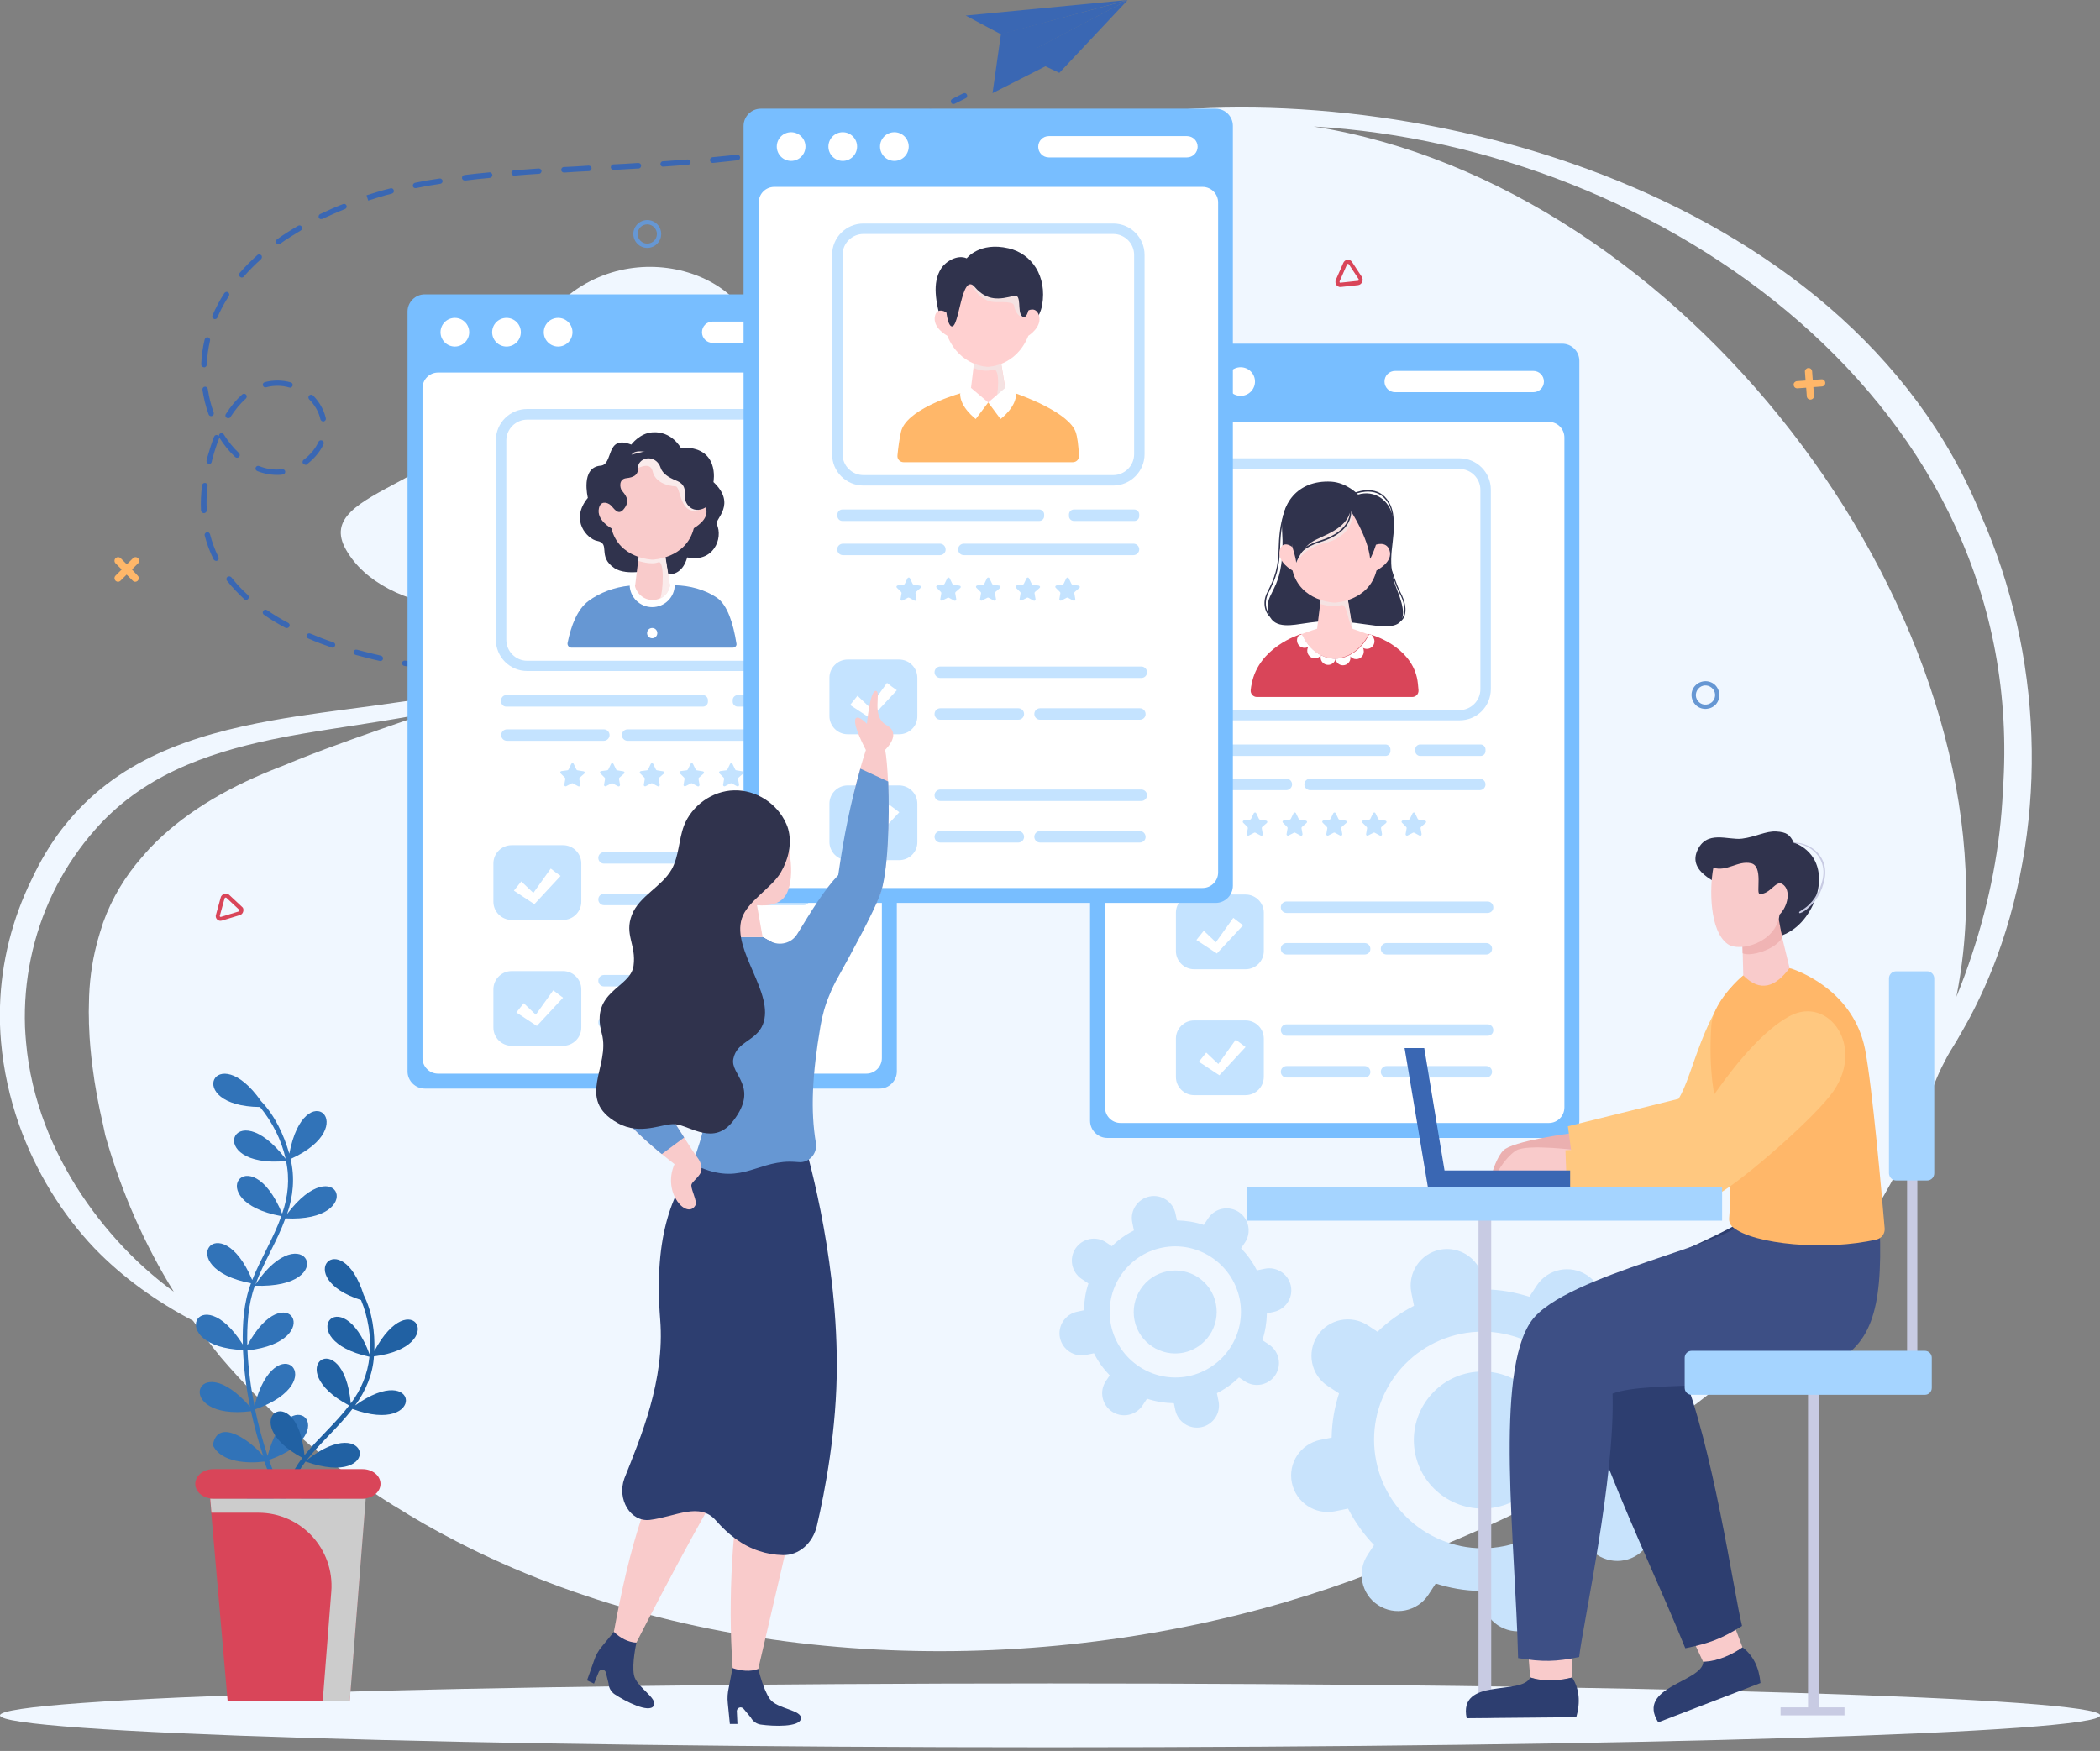 <svg width="530" height="442" viewBox="0 0 530 442" fill="none" xmlns="http://www.w3.org/2000/svg">
<rect x="0" y="0" width="530" height="442" fill="#808080" stroke="none"/>
<g clip-path="url(#clip0_845_62114)">
<path d="M265.026 441.089C411.396 441.089 530.052 437.48 530.052 433.028C530.052 428.576 411.396 424.967 265.026 424.967C118.656 424.967 0 428.576 0 433.028C0 437.48 118.656 441.089 265.026 441.089Z" fill="#F0F7FF"/>
<path d="M500.059 130.27C466.343 46.558 352.11 17.776 280.437 29.712C236.843 33.898 230.638 75.961 208.039 104.33C195.37 121.641 180.063 137.66 163.101 150.32C159.947 152.748 156.741 155.229 153.431 157.554C149.501 160.344 145.416 162.98 141.227 165.357C139.831 166.132 138.435 166.907 136.987 167.579C135.177 168.509 133.315 169.336 131.453 170.111C128.402 171.403 125.3 172.436 122.093 173.263H122.042C122.042 173.263 122.042 173.263 121.99 173.263C116.974 174.503 111.751 175.485 106.476 176.363C106.218 176.415 105.907 176.467 105.649 176.518C104.666 176.673 103.632 176.828 102.598 176.983C102.236 177.035 101.822 177.087 101.46 177.138C98.926 177.5 96.341 177.862 93.755 178.224C85.326 179.36 76.793 180.394 68.571 181.892C48.248 185.561 29.373 191.866 16.238 208.505C16.031 208.763 15.825 209.021 15.618 209.28C12.774 213 10.24 217.186 8.016 221.94C3.103 231.913 0.311 242.971 0.001 254.029C-0.103 257.027 0.001 259.972 0.259 262.969C0.88 270.048 2.431 277.128 4.81 283.897C8.947 295.575 15.514 306.375 23.892 315.16C31.028 322.549 39.612 328.647 48.714 333.401C50.937 336.553 53.264 339.602 55.695 342.599C58.384 345.751 61.176 348.8 64.072 351.745C64.434 352.107 64.796 352.52 65.21 352.882C67.382 355.104 69.605 357.222 71.933 359.289C72.243 359.599 72.605 359.909 72.915 360.168C74.88 361.925 76.845 363.63 78.862 365.335C82.534 368.384 86.308 371.278 90.239 374.016C90.808 374.43 91.376 374.843 91.945 375.205C92.462 375.567 92.979 375.928 93.548 376.29C94.169 376.704 94.841 377.169 95.462 377.582C96.754 378.409 98.047 379.287 99.34 380.062C99.392 380.114 99.443 380.166 99.547 380.166C104.615 383.369 109.786 386.315 115.112 389.054C175.874 420.471 252.409 423.727 317.514 406.364C320.048 405.693 322.582 404.969 325.064 404.246C325.116 404.246 325.116 404.246 325.168 404.194C332.201 402.127 339.078 399.802 345.749 397.218C346.318 397.011 346.887 396.805 347.508 396.598C349.783 395.771 352.11 394.893 354.385 394.014C358.988 392.257 363.59 390.397 368.141 388.434C368.71 388.175 369.279 387.968 369.847 387.71C370.985 387.193 372.123 386.728 373.26 386.212C376.105 384.971 378.949 383.628 381.793 382.284C382.879 381.768 383.965 381.251 385.051 380.682C385.102 380.682 385.154 380.631 385.206 380.579C394.462 376.032 403.512 370.968 412.2 365.439C412.355 365.335 412.51 365.232 412.665 365.129C413.182 364.818 413.648 364.457 414.165 364.147C414.992 363.578 415.871 363.01 416.699 362.493C418.56 361.253 420.37 360.013 422.18 358.721C424.352 357.171 426.524 355.569 428.644 353.967C430.144 352.83 431.644 351.642 433.092 350.453C438.108 346.371 442.969 342.082 447.623 337.535C448.812 336.398 450.002 335.209 451.139 333.969C451.605 333.504 452.07 332.987 452.535 332.522C454.604 330.352 456.569 328.13 458.482 325.856C463.447 320.017 467.997 313.868 472.083 307.357C476.84 299.864 480.977 291.958 484.39 283.742C484.442 283.639 484.494 283.484 484.545 283.38C484.701 283.07 484.804 282.76 484.907 282.45C484.959 282.347 484.959 282.295 485.011 282.192C485.166 281.83 485.269 281.52 485.424 281.158C485.631 280.693 485.786 280.176 485.993 279.711C486.666 277.593 487.441 275.474 488.269 273.459C488.993 271.599 489.82 269.79 490.751 268.033C491.63 266.276 492.664 264.571 493.75 262.866C494.733 261.212 495.664 259.507 496.594 257.853C496.801 257.492 496.956 257.13 497.163 256.82C499.749 251.911 502.024 246.847 503.938 241.679C517.072 206.076 515.418 165.15 500.059 130.27ZM104.253 181.272L103.425 181.531C93.548 184.941 84.137 188.197 75.449 191.659C74.363 192.072 73.277 192.537 72.191 193.002C71.364 193.312 70.588 193.622 69.812 193.933C69.399 194.088 68.933 194.294 68.519 194.449C56.367 199.358 45.869 205.714 38.009 213.93C37.802 214.137 37.596 214.344 37.44 214.55C36.923 215.119 36.406 215.687 35.941 216.256C35.889 216.307 35.889 216.307 35.837 216.359C31.648 221.165 28.287 226.591 26.012 232.946C25.909 233.256 25.805 233.567 25.702 233.928C25.34 235.065 24.978 236.202 24.667 237.339C24.564 237.752 24.46 238.114 24.357 238.527C23.168 243.126 22.495 248.087 22.444 253.461V253.513C22.392 254.805 22.392 256.096 22.444 257.44C22.444 258.06 22.444 258.68 22.495 259.3C22.599 262.556 22.909 265.966 23.375 269.532C23.943 274.027 24.823 278.833 26.012 283.949C26.219 284.827 26.374 285.706 26.581 286.636C30.666 301.053 36.51 314.178 43.853 326.063C40.026 323.273 36.354 320.12 32.941 316.71C23.685 307.409 16.135 296.247 11.429 283.949C8.895 277.283 7.189 270.255 6.568 263.021C6.465 261.781 6.361 260.54 6.309 259.248C5.896 247.57 8.326 235.995 13.291 225.609C15.773 220.441 18.876 215.584 22.547 211.14C22.754 210.882 23.013 210.572 23.271 210.313C23.426 210.107 23.581 209.951 23.736 209.745C35.579 196.051 51.609 190.264 68.519 186.698C73.639 185.613 78.81 184.786 84.033 183.959C86.05 183.649 88.067 183.339 90.084 183.029C94.738 182.306 99.34 181.582 103.839 180.756C104.098 180.704 104.356 180.652 104.615 180.601C106.063 180.342 107.459 180.032 108.855 179.722C107.304 180.187 105.752 180.704 104.253 181.272ZM10.033 223.335C10.085 223.387 10.085 223.335 10.033 223.335C10.085 223.387 10.085 223.387 10.033 223.335C10.085 223.335 10.085 223.335 10.033 223.335ZM497.732 240.801C496.543 244.47 495.198 248.087 493.75 251.652C494.474 247.984 495.043 244.263 495.457 240.491C504.92 152.645 424.818 46.713 331.528 31.934C419.336 36.999 512.367 102.211 505.489 199.565C504.868 213.672 502.128 227.521 497.732 240.801Z" fill="#F0F7FF"/>
<path d="M156.431 143.602C184.355 127.273 197.594 95.804 188.441 79.681C179.288 63.559 143.503 58.908 130.574 93.013C118.991 123.501 78.138 122.726 87.343 138.796C96.496 154.919 128.506 159.931 156.431 143.602Z" fill="#F0F7FF"/>
<path d="M326.049 374.327C327.084 379.287 331.893 382.491 336.909 381.509L340.219 380.837C341.977 384.248 344.2 387.348 346.786 390.035L345.183 392.464C342.39 396.701 343.528 402.385 347.769 405.176C352.009 407.966 357.697 406.829 360.49 402.592L362.351 399.75C365.92 400.887 369.643 401.559 373.521 401.61L374.09 404.452C375.124 409.413 379.934 412.617 384.95 411.635C389.914 410.602 393.12 405.796 392.138 400.784L391.465 397.476C394.878 395.72 397.981 393.498 400.67 390.914L403.101 392.516C407.341 395.306 413.029 394.169 415.822 389.932C418.614 385.695 417.477 380.011 413.236 377.22L410.392 375.36C411.53 371.795 412.202 368.074 412.254 364.198L415.098 363.63C420.062 362.597 423.269 357.791 422.286 352.778C421.252 347.818 416.443 344.614 411.426 345.596L408.117 346.268C406.359 342.857 404.187 339.757 401.549 337.07L403.152 334.641C405.945 330.404 404.807 324.719 400.567 321.929C396.326 319.139 390.638 320.276 387.846 324.513L385.984 327.355C382.416 326.218 378.692 325.546 374.814 325.495L374.245 322.653C373.211 317.692 368.402 314.488 363.386 315.47C358.421 316.503 355.215 321.309 356.198 326.321L356.87 329.629C353.457 331.385 350.354 333.556 347.665 336.191L345.235 334.589C340.994 331.799 335.306 332.936 332.513 337.173C329.721 341.41 330.859 347.094 335.099 349.885L337.943 351.745C336.805 355.31 336.133 359.031 336.082 362.907L333.237 363.475C328.221 364.508 325.015 369.314 326.049 374.327ZM368.712 336.708C383.502 333.711 397.981 343.27 400.981 358.049C403.98 372.828 394.413 387.297 379.623 390.294C364.834 393.291 350.354 383.731 347.355 368.952C344.304 354.174 353.871 339.757 368.712 336.708Z" fill="#C8E3FC"/>
<path d="M391.105 360.116C393.018 369.469 386.968 378.616 377.608 380.476C368.248 382.388 359.095 376.342 357.181 366.989C355.268 357.636 361.318 348.49 370.678 346.578C380.038 344.666 389.191 350.712 391.105 360.116Z" fill="#C8E3FC"/>
<path d="M267.509 337.69C268.13 340.687 271.077 342.65 274.077 342.03L276.093 341.617C277.128 343.684 278.472 345.544 280.075 347.198L279.093 348.645C277.386 351.228 278.11 354.639 280.644 356.344C283.23 358.049 286.643 357.326 288.349 354.794L289.487 353.089C291.659 353.812 293.934 354.174 296.261 354.225L296.623 355.931C297.244 358.928 300.191 360.891 303.191 360.271C306.19 359.651 308.155 356.706 307.534 353.709L307.121 351.693C309.189 350.66 311.051 349.316 312.706 347.714L314.154 348.696C316.739 350.401 320.152 349.678 321.859 347.146C323.565 344.562 322.841 341.152 320.307 339.447L318.601 338.31C319.325 336.139 319.687 333.866 319.739 331.54L321.445 331.179C324.444 330.559 326.409 327.613 325.789 324.616C325.168 321.619 322.221 319.655 319.221 320.276L317.205 320.689C316.17 318.622 314.826 316.762 313.223 315.108L314.205 313.661C315.912 311.078 315.188 307.667 312.654 305.962C310.068 304.257 306.655 304.98 304.949 307.512L303.811 309.217C301.639 308.494 299.364 308.132 297.037 308.08L296.675 306.375C296.054 303.378 293.107 301.415 290.107 302.035C287.108 302.655 285.143 305.6 285.764 308.597L286.177 310.612C284.109 311.646 282.247 312.989 280.592 314.591L279.144 313.61C276.559 311.904 273.146 312.628 271.439 315.16C269.733 317.744 270.457 321.154 272.991 322.859L274.697 323.996C273.973 326.166 273.611 328.44 273.559 330.765L271.853 331.127C268.854 331.747 266.889 334.693 267.509 337.69ZM293.314 314.953C302.26 313.145 310.999 318.932 312.861 327.872C314.671 336.811 308.879 345.544 299.933 347.404C290.986 349.213 282.247 343.425 280.385 334.486C278.576 325.495 284.367 316.762 293.314 314.953Z" fill="#C8E3FC"/>
<path d="M306.862 329.112C307.999 334.796 304.328 340.273 298.691 341.462C293.003 342.599 287.469 338.93 286.332 333.297C285.194 327.613 288.866 322.084 294.502 320.947C300.191 319.759 305.724 323.428 306.862 329.112Z" fill="#C8E3FC"/>
<path d="M152.242 169.284C152.294 169.284 152.294 169.284 152.346 169.284C153.535 169.077 154.569 168.819 155.448 168.561C155.81 168.457 156.017 168.044 155.914 167.682C155.81 167.32 155.397 167.114 155.035 167.217C154.259 167.475 153.277 167.682 152.087 167.889C151.725 167.941 151.467 168.302 151.518 168.716C151.57 169.026 151.88 169.284 152.242 169.284Z" fill="#3A67B3"/>
<path d="M139.78 170.524C139.418 170.524 139.056 170.266 139.056 169.852C139.056 169.491 139.314 169.129 139.728 169.129L140.452 169.077C142.417 168.974 144.279 168.871 145.985 168.664C146.347 168.664 146.709 168.922 146.761 169.284C146.813 169.646 146.502 170.007 146.14 170.059C144.382 170.214 142.52 170.369 140.555 170.473L139.78 170.524ZM133.471 170.679C131.402 170.679 129.282 170.679 127.162 170.576C126.8 170.576 126.49 170.266 126.49 169.852C126.49 169.491 126.8 169.181 127.214 169.181C129.334 169.232 131.402 169.284 133.471 169.284C133.833 169.284 134.143 169.594 134.143 169.956C134.143 170.369 133.833 170.679 133.471 170.679ZM120.853 170.318C118.784 170.163 116.664 170.007 114.544 169.801C114.182 169.749 113.872 169.439 113.924 169.026C113.975 168.664 114.286 168.354 114.699 168.406C116.768 168.612 118.836 168.767 120.956 168.922C121.318 168.922 121.629 169.284 121.577 169.646C121.577 170.007 121.267 170.266 120.905 170.266C120.905 170.318 120.853 170.318 120.853 170.318ZM108.287 169.077C106.167 168.767 104.098 168.457 102.03 168.096C101.668 168.044 101.409 167.682 101.461 167.32C101.513 166.959 101.875 166.7 102.237 166.752C104.253 167.114 106.322 167.424 108.39 167.734C108.752 167.786 109.011 168.147 108.959 168.509C108.907 168.819 108.649 169.077 108.287 169.077C108.39 169.077 108.339 169.077 108.287 169.077ZM95.876 166.855C93.756 166.39 91.739 165.874 89.722 165.305C89.36 165.202 89.153 164.84 89.257 164.478C89.36 164.117 89.722 163.91 90.084 164.013C92.049 164.53 94.066 165.047 96.135 165.512C96.496 165.615 96.755 165.977 96.652 166.339C96.6 166.649 96.341 166.855 96.031 166.855C95.979 166.855 95.928 166.855 95.876 166.855ZM83.672 163.445C81.603 162.721 79.638 161.998 77.777 161.171C77.415 161.016 77.26 160.603 77.415 160.293C77.57 159.931 77.983 159.776 78.294 159.931C80.155 160.706 82.069 161.481 84.137 162.153C84.499 162.256 84.706 162.67 84.551 163.031C84.448 163.29 84.189 163.497 83.93 163.497C83.879 163.497 83.775 163.497 83.672 163.445ZM72.037 158.484C70.123 157.451 68.261 156.366 66.607 155.177C66.296 154.97 66.193 154.557 66.452 154.195C66.658 153.885 67.072 153.782 67.434 154.04C69.089 155.177 70.847 156.262 72.76 157.244C73.071 157.399 73.226 157.864 73.019 158.174C72.916 158.381 72.657 158.536 72.45 158.536C72.295 158.588 72.192 158.536 72.037 158.484ZM61.642 151.25C60.039 149.751 58.54 148.201 57.298 146.599C57.04 146.289 57.143 145.876 57.402 145.617C57.712 145.411 58.126 145.462 58.385 145.721C59.574 147.271 61.022 148.821 62.573 150.216C62.832 150.475 62.883 150.888 62.625 151.198C62.522 151.353 62.315 151.405 62.16 151.405C61.953 151.457 61.746 151.405 61.642 151.25ZM53.886 141.173C52.955 139.261 52.179 137.246 51.662 135.179C51.558 134.817 51.817 134.456 52.179 134.352C52.541 134.249 52.903 134.507 53.006 134.869C53.523 136.833 54.196 138.745 55.127 140.605C55.282 140.967 55.178 141.38 54.816 141.535C54.713 141.587 54.661 141.587 54.558 141.587C54.299 141.587 54.041 141.432 53.886 141.173ZM50.731 128.875C50.628 126.86 50.731 124.689 50.99 122.519C51.041 122.157 51.352 121.899 51.765 121.899C52.127 121.951 52.438 122.261 52.386 122.674C52.127 124.741 52.076 126.808 52.179 128.772V128.823C52.179 129.185 51.92 129.495 51.507 129.547C51.093 129.547 50.783 129.237 50.731 128.875ZM64.9 118.902C64.538 118.747 64.383 118.333 64.538 118.023C64.693 117.662 65.055 117.507 65.417 117.662C67.331 118.437 69.296 118.695 71.209 118.437C71.571 118.385 71.933 118.644 71.985 119.005C72.037 119.367 71.778 119.729 71.416 119.78C71.054 119.832 70.692 119.884 70.33 119.884C68.572 119.935 66.71 119.625 64.9 118.902ZM76.484 117.042C76.277 116.732 76.329 116.318 76.639 116.06L76.794 115.956C78.449 114.665 79.638 113.166 80.362 111.564C80.517 111.202 80.931 111.047 81.293 111.202C81.655 111.357 81.81 111.771 81.655 112.133C80.828 113.941 79.483 115.595 77.673 117.042L77.518 117.197C77.415 117.3 77.26 117.352 77.156 117.352C76.846 117.3 76.587 117.197 76.484 117.042ZM52.644 117.093C52.282 116.99 52.076 116.628 52.127 116.267C52.179 116.008 52.282 115.698 52.334 115.44C52.851 113.579 53.42 111.823 54.041 110.221C54.196 109.859 54.558 109.704 54.92 109.859C55.023 109.911 55.178 110.014 55.23 110.117C55.23 109.859 55.333 109.601 55.54 109.446C55.851 109.239 56.264 109.342 56.471 109.652C57.609 111.461 58.902 113.063 60.298 114.355C60.556 114.613 60.608 115.026 60.349 115.336C60.091 115.595 59.677 115.646 59.367 115.388C57.867 113.993 56.523 112.339 55.333 110.427C55.333 110.531 55.333 110.634 55.282 110.737C54.661 112.288 54.092 113.993 53.627 115.801C53.575 116.06 53.472 116.318 53.42 116.628C53.368 116.938 53.058 117.145 52.8 117.145C52.8 117.145 52.748 117.145 52.644 117.093ZM80.879 105.88C80.466 104.02 79.483 102.263 78.035 100.816C77.777 100.558 77.777 100.093 78.035 99.834C78.294 99.576 78.759 99.576 79.018 99.834C80.621 101.488 81.758 103.451 82.224 105.57C82.327 105.932 82.069 106.293 81.707 106.397C81.655 106.397 81.603 106.397 81.603 106.397C81.293 106.397 80.983 106.19 80.879 105.88ZM57.195 105.467C56.885 105.26 56.781 104.847 56.988 104.537C58.229 102.573 59.626 100.919 61.125 99.576C61.435 99.317 61.849 99.369 62.108 99.627C62.366 99.938 62.315 100.351 62.056 100.609C60.66 101.849 59.367 103.4 58.178 105.26C58.074 105.467 57.867 105.57 57.609 105.57C57.454 105.57 57.298 105.518 57.195 105.467ZM52.644 104.588C51.92 102.573 51.403 100.506 51.093 98.387C51.041 98.026 51.3 97.664 51.662 97.612C52.024 97.561 52.386 97.819 52.438 98.181C52.748 100.196 53.213 102.211 53.937 104.123C54.041 104.485 53.886 104.898 53.523 105.002C53.472 105.002 53.368 105.053 53.317 105.053C53.006 105.053 52.748 104.898 52.644 104.588ZM73.019 97.819C71.106 97.251 69.089 97.251 67.176 97.767C66.814 97.871 66.452 97.664 66.348 97.302C66.245 96.94 66.452 96.579 66.814 96.475C68.986 95.907 71.209 95.907 73.381 96.527C73.743 96.63 73.95 96.992 73.847 97.354C73.743 97.664 73.484 97.819 73.226 97.871C73.123 97.819 73.071 97.819 73.019 97.819ZM51.455 92.703C51.093 92.703 50.783 92.341 50.783 91.98C50.886 89.861 51.145 87.743 51.662 85.675C51.765 85.314 52.127 85.055 52.489 85.159C52.851 85.262 53.11 85.624 53.006 85.986C52.541 88.001 52.282 90.016 52.179 92.083C52.179 92.445 51.869 92.703 51.507 92.755C51.507 92.703 51.455 92.703 51.455 92.703ZM53.989 80.508C53.627 80.353 53.472 79.94 53.627 79.63C54.454 77.718 55.437 75.806 56.626 73.997C56.833 73.687 57.247 73.584 57.557 73.79C57.867 73.997 57.971 74.411 57.764 74.721C56.626 76.478 55.644 78.286 54.868 80.146C54.765 80.405 54.506 80.56 54.248 80.56C54.196 80.56 54.092 80.56 53.989 80.508ZM60.556 69.863C60.246 69.605 60.246 69.192 60.505 68.882C61.849 67.331 63.349 65.833 64.952 64.386C65.21 64.127 65.676 64.179 65.934 64.438C66.193 64.696 66.141 65.161 65.883 65.419C64.331 66.814 62.832 68.313 61.539 69.812C61.435 69.967 61.229 70.018 61.074 70.07C60.867 70.07 60.66 69.967 60.556 69.863ZM69.761 61.389C69.554 61.079 69.606 60.665 69.916 60.407C71.571 59.218 73.381 58.082 75.243 56.996C75.553 56.79 75.967 56.893 76.174 57.255C76.38 57.565 76.277 57.978 75.915 58.185C74.105 59.27 72.347 60.355 70.692 61.544C70.589 61.647 70.433 61.647 70.33 61.647C70.123 61.699 69.865 61.595 69.761 61.389ZM80.466 54.981C80.311 54.619 80.466 54.206 80.776 54.051C82.638 53.173 84.551 52.294 86.568 51.519C86.93 51.364 87.343 51.571 87.447 51.881C87.602 52.242 87.395 52.656 87.085 52.759C85.12 53.534 83.206 54.413 81.397 55.239C81.293 55.291 81.241 55.291 81.138 55.291C80.879 55.343 80.621 55.239 80.466 54.981ZM92.722 49.969L92.515 49.297C94.428 48.677 96.445 48.057 98.565 47.54C98.927 47.437 99.289 47.643 99.392 48.057C99.496 48.419 99.289 48.78 98.875 48.884C96.807 49.4 94.79 50.02 92.928 50.641L92.722 49.969ZM104.202 46.972C104.15 46.61 104.357 46.248 104.719 46.145C106.684 45.731 108.752 45.37 110.924 45.06C111.286 45.008 111.648 45.266 111.7 45.628C111.752 45.99 111.493 46.352 111.131 46.403C108.959 46.713 106.891 47.075 104.977 47.488C104.926 47.488 104.926 47.488 104.874 47.488C104.564 47.54 104.253 47.282 104.202 46.972ZM116.613 44.956C116.561 44.595 116.819 44.233 117.233 44.181C119.198 43.923 121.318 43.716 123.49 43.51C123.852 43.458 124.214 43.768 124.266 44.13C124.318 44.491 124.007 44.853 123.645 44.905C121.474 45.111 119.405 45.318 117.44 45.577H117.388C116.975 45.577 116.613 45.318 116.613 44.956ZM129.075 43.716C129.024 43.355 129.334 42.993 129.696 42.993C131.764 42.838 133.833 42.683 135.953 42.528C136.315 42.528 136.677 42.786 136.677 43.148C136.677 43.51 136.418 43.871 136.056 43.871C133.936 44.026 131.868 44.13 129.799 44.336C129.437 44.388 129.127 44.078 129.075 43.716ZM141.641 42.889C141.641 42.528 141.9 42.166 142.314 42.166C144.382 42.063 146.502 41.959 148.571 41.804C148.933 41.804 149.295 42.063 149.295 42.476C149.295 42.838 149.036 43.2 148.623 43.2C146.502 43.303 144.434 43.406 142.365 43.561C141.952 43.561 141.641 43.251 141.641 42.889ZM154.156 42.218C154.156 41.856 154.414 41.494 154.828 41.494C156.897 41.391 159.017 41.288 161.085 41.133C161.447 41.133 161.809 41.391 161.809 41.804C161.809 42.166 161.551 42.528 161.189 42.528C159.068 42.631 157 42.786 154.931 42.889C154.518 42.889 154.156 42.579 154.156 42.218ZM166.67 41.443C166.67 41.081 166.929 40.719 167.291 40.719C169.359 40.564 171.428 40.409 173.548 40.254C173.91 40.254 174.272 40.512 174.272 40.874C174.324 41.236 174.013 41.598 173.651 41.598C171.583 41.753 169.463 41.908 167.394 42.063C167.032 42.114 166.722 41.856 166.67 41.443ZM179.185 40.461C179.133 40.099 179.443 39.737 179.805 39.686C181.925 39.479 184.046 39.272 186.011 39.066C186.373 39.014 186.735 39.272 186.786 39.686C186.838 40.047 186.579 40.409 186.166 40.461C184.149 40.667 182.029 40.926 179.909 41.133C179.909 41.133 179.909 41.133 179.857 41.133C179.547 41.133 179.236 40.874 179.185 40.461ZM191.647 39.117C191.596 38.755 191.854 38.394 192.216 38.342C194.336 38.032 196.405 37.722 198.422 37.412C198.784 37.36 199.146 37.619 199.197 37.98C199.249 38.342 198.99 38.704 198.628 38.755C196.612 39.066 194.491 39.376 192.423 39.686H192.371C192.009 39.686 191.699 39.427 191.647 39.117ZM204.058 37.102C204.006 36.74 204.213 36.379 204.627 36.275C206.696 35.862 208.764 35.448 210.729 34.983C211.091 34.88 211.453 35.138 211.556 35.5C211.66 35.862 211.401 36.224 211.039 36.327C209.023 36.792 206.954 37.205 204.886 37.619C204.834 37.619 204.834 37.619 204.782 37.619C204.42 37.67 204.11 37.464 204.058 37.102ZM216.314 34.363C216.211 34.002 216.417 33.64 216.779 33.536C218.796 33.02 220.813 32.4 222.778 31.831C223.14 31.728 223.502 31.934 223.657 32.296C223.761 32.658 223.554 33.02 223.192 33.175C221.227 33.795 219.158 34.363 217.141 34.932C217.09 34.932 217.038 34.932 216.986 34.932C216.676 34.932 216.417 34.725 216.314 34.363ZM228.311 30.694C228.208 30.333 228.363 29.919 228.725 29.816C230.69 29.093 232.655 28.369 234.517 27.542C234.879 27.387 235.292 27.542 235.396 27.904C235.551 28.266 235.396 28.679 235.034 28.782C233.121 29.558 231.155 30.333 229.139 31.056C229.087 31.056 228.984 31.108 228.932 31.108C228.673 31.159 228.415 31.004 228.311 30.694Z" fill="#3A67B3"/>
<path d="M240.671 26.25C240.774 26.25 240.826 26.199 240.929 26.199C241.86 25.734 242.791 25.269 243.722 24.803C244.084 24.648 244.187 24.235 244.032 23.873C243.877 23.512 243.463 23.408 243.101 23.563C242.17 24.028 241.291 24.494 240.361 24.959C239.999 25.114 239.895 25.527 240.05 25.889C240.154 26.147 240.412 26.302 240.671 26.25Z" fill="#3A67B3"/>
<path d="M250.496 23.512L267.096 15.089L257.529 9.818L250.496 23.512Z" fill="#3A67B3"/>
<path d="M267.355 18.396L284.575 0.052L258.047 14.004L267.355 18.396Z" fill="#3A67B3"/>
<path d="M284.575 0L243.723 3.927L252.669 8.681L284.575 0Z" fill="#3A67B3"/>
<path d="M284.575 0.052L258.046 14.107L250.496 23.512L252.616 8.578L284.575 0.052Z" fill="#3A67B3"/>
<path d="M222.001 74.307H107.199C104.821 74.307 102.855 76.271 102.855 78.648V270.462C102.855 272.839 104.821 274.802 107.199 274.802H222.001C224.38 274.802 226.345 272.839 226.345 270.462V78.648C226.345 76.219 224.38 74.307 222.001 74.307Z" fill="#78BEFF"/>
<path d="M106.629 267.103V97.974C106.629 95.804 108.387 94.047 110.559 94.047H218.638C220.81 94.047 222.568 95.804 222.568 97.974V267.103C222.568 269.273 220.81 271.03 218.638 271.03H110.559C108.387 271.03 106.629 269.273 106.629 267.103Z" fill="white"/>
<path d="M147.485 195.276C147.692 195.069 147.589 194.759 147.278 194.708L145.727 194.449C145.623 194.449 145.52 194.346 145.468 194.243L144.796 192.847C144.693 192.589 144.331 192.589 144.176 192.847L143.503 194.243C143.452 194.346 143.348 194.398 143.245 194.449L141.693 194.656C141.435 194.708 141.28 195.018 141.486 195.224L142.572 196.31C142.676 196.413 142.676 196.516 142.676 196.62L142.417 198.118C142.366 198.377 142.676 198.583 142.883 198.48L144.279 197.756C144.382 197.705 144.486 197.705 144.589 197.756L145.934 198.48C146.192 198.635 146.451 198.428 146.451 198.118L146.192 196.62C146.192 196.516 146.192 196.413 146.296 196.31L147.485 195.276Z" fill="#C4E3FF"/>
<path d="M157.516 195.276C157.723 195.069 157.62 194.759 157.31 194.708L155.758 194.449C155.655 194.449 155.551 194.346 155.5 194.243L154.827 192.847C154.724 192.589 154.362 192.589 154.207 192.847L153.535 194.243C153.483 194.346 153.379 194.398 153.276 194.449L151.725 194.656C151.466 194.708 151.311 195.018 151.518 195.224L152.604 196.31C152.707 196.413 152.707 196.516 152.707 196.62L152.449 198.118C152.397 198.377 152.707 198.583 152.914 198.48L154.31 197.756C154.414 197.705 154.517 197.705 154.62 197.756L155.965 198.48C156.224 198.635 156.482 198.428 156.482 198.118L156.224 196.62C156.224 196.516 156.224 196.413 156.327 196.31L157.516 195.276Z" fill="#C4E3FF"/>
<path d="M167.548 195.276C167.754 195.069 167.651 194.759 167.341 194.708L165.789 194.449C165.686 194.449 165.583 194.346 165.531 194.243L164.859 192.847C164.755 192.589 164.393 192.589 164.238 192.847L163.566 194.243C163.514 194.346 163.411 194.398 163.307 194.449L161.756 194.656C161.497 194.708 161.342 195.018 161.549 195.224L162.635 196.31C162.738 196.413 162.738 196.516 162.738 196.62L162.48 198.118C162.428 198.377 162.738 198.583 162.945 198.48L164.341 197.756C164.445 197.705 164.548 197.705 164.652 197.756L165.996 198.48C166.255 198.635 166.513 198.428 166.513 198.118L166.255 196.62C166.255 196.516 166.255 196.413 166.358 196.31L167.548 195.276Z" fill="#C4E3FF"/>
<path d="M177.583 195.276C177.79 195.069 177.686 194.759 177.376 194.708L175.825 194.449C175.721 194.449 175.618 194.346 175.566 194.243L174.894 192.847C174.79 192.589 174.428 192.589 174.273 192.847L173.601 194.243C173.549 194.346 173.446 194.398 173.342 194.449L171.791 194.656C171.532 194.708 171.377 195.018 171.584 195.224L172.67 196.31C172.774 196.413 172.774 196.516 172.774 196.62L172.515 198.118C172.463 198.377 172.774 198.583 172.98 198.48L174.377 197.756C174.48 197.705 174.583 197.705 174.687 197.756L176.031 198.48C176.29 198.635 176.549 198.428 176.549 198.118L176.29 196.62C176.29 196.516 176.29 196.413 176.393 196.31L177.583 195.276Z" fill="#C4E3FF"/>
<path d="M187.563 195.276C187.77 195.069 187.667 194.759 187.356 194.708L185.805 194.449C185.702 194.449 185.598 194.346 185.546 194.243L184.874 192.847C184.771 192.589 184.409 192.589 184.254 192.847L183.581 194.243C183.53 194.346 183.426 194.398 183.323 194.449L181.771 194.656C181.513 194.708 181.358 195.018 181.565 195.224L182.651 196.31C182.754 196.413 182.754 196.516 182.754 196.62L182.495 198.118C182.444 198.377 182.754 198.583 182.961 198.48L184.357 197.756C184.46 197.705 184.564 197.705 184.667 197.756L186.012 198.48C186.27 198.635 186.529 198.428 186.529 198.118L186.27 196.62C186.27 196.516 186.27 196.413 186.374 196.31L187.563 195.276Z" fill="#C4E3FF"/>
<path d="M177.425 178.379H127.729C127.057 178.379 126.488 177.81 126.488 177.139V176.725C126.488 176.053 127.057 175.485 127.729 175.485H177.425C178.097 175.485 178.666 176.053 178.666 176.725V177.139C178.666 177.81 178.097 178.379 177.425 178.379Z" fill="#C4E3FF"/>
<path d="M201.418 178.379H186.163C185.491 178.379 184.922 177.81 184.922 177.139V176.725C184.922 176.053 185.491 175.485 186.163 175.485H201.418C202.09 175.485 202.659 176.053 202.659 176.725V177.139C202.659 177.81 202.142 178.379 201.418 178.379Z" fill="#C4E3FF"/>
<path d="M152.396 187.008H127.936C127.109 187.008 126.488 186.337 126.488 185.561C126.488 184.735 127.161 184.115 127.936 184.115H152.396C153.224 184.115 153.844 184.786 153.844 185.561C153.844 186.337 153.172 187.008 152.396 187.008Z" fill="#C4E3FF"/>
<path d="M201.211 187.008H158.393C157.566 187.008 156.945 186.336 156.945 185.561C156.945 184.735 157.618 184.115 158.393 184.115H201.211C202.038 184.115 202.659 184.786 202.659 185.561C202.659 186.336 202.038 187.008 201.211 187.008Z" fill="#C4E3FF"/>
<path d="M196.094 169.387H133.057C128.661 169.387 125.145 165.822 125.145 161.481V111.151C125.145 106.759 128.713 103.245 133.057 103.245H196.094C200.489 103.245 204.006 106.81 204.006 111.151V161.481C204.006 165.874 200.489 169.387 196.094 169.387ZM133.057 105.932C130.161 105.932 127.782 108.309 127.782 111.202V161.533C127.782 164.427 130.161 166.804 133.057 166.804H196.094C198.99 166.804 201.369 164.427 201.369 161.533V111.202C201.369 108.309 198.99 105.932 196.094 105.932H133.057Z" fill="#C4E3FF"/>
<path d="M184.925 163.497H144.227C143.607 163.497 143.141 162.928 143.245 162.308C144.124 157.967 145.675 153.834 148.52 151.715C151.26 149.648 155.087 148.201 158.914 147.839C159.379 147.788 159.793 147.788 160.258 147.736H160.31C160.517 147.736 160.775 147.736 160.982 147.736C161.706 147.736 162.378 147.788 163.051 147.839C163.258 147.891 163.516 147.891 163.723 147.943C164.706 148.098 165.636 148.098 166.619 147.943C166.774 147.943 166.929 147.891 167.084 147.891C167.55 147.839 168.067 147.788 168.584 147.736C168.739 147.736 168.843 147.736 168.998 147.736C169.411 147.736 169.825 147.736 170.239 147.736C174.065 147.788 177.996 148.873 180.943 150.888C183.632 152.748 185.08 157.502 185.856 162.411C186.011 162.98 185.546 163.497 184.925 163.497Z" fill="#6697D3"/>
<path d="M170.291 147.633C170.291 150.733 167.757 153.265 164.602 153.265C161.5 153.265 158.966 150.785 158.914 147.684C160.517 147.581 162.172 147.684 163.775 147.943C164.758 148.098 165.688 148.098 166.671 147.943C167.912 147.736 169.101 147.633 170.291 147.633Z" fill="white"/>
<path d="M180.891 132.285C180.373 131.097 186.01 127.273 180.063 121.692C180.063 121.692 181.821 112.546 171.789 113.011C171.789 113.011 169.514 108.774 164.653 109.135C161.447 109.342 159.327 112.236 159.327 112.236C152.707 109.652 154.931 117.3 151.57 117.558C146.45 117.972 148.363 125.671 148.363 125.671C143.658 131.407 148.363 136.109 150.639 136.523C154.259 137.194 150.639 140.398 155.034 143.395C158.292 145.566 164.601 143.757 164.601 143.757C164.601 143.757 171.324 148.046 173.444 140.708C180.011 142.104 182.597 135.954 180.891 132.285Z" fill="#30334D"/>
<path d="M169.048 147.736L164.652 149.08L160.309 147.736L161.601 137.091H167.341L169.048 147.736Z" fill="#F9CBCB"/>
<path d="M169.049 147.736C169.049 148.873 167.653 151.457 164.705 151.457C161.809 151.457 160.258 148.873 160.258 147.736H169.049Z" fill="#F9CBCB"/>
<path d="M161.086 141.587C161.086 141.587 164.344 142.672 166.102 141.948C167.809 141.225 167.343 149.596 166.619 151.095C166.619 151.095 168.688 150.371 169.101 147.788L167.395 137.143H161.706L161.086 141.587Z" fill="#FAEBEB"/>
<path d="M178.151 128.255C177.324 125.93 174.686 127.015 174.686 127.015C174.686 125.826 174.842 114.406 164.654 114.148C154.467 114.406 154.208 127.531 154.208 127.531C153.071 126.705 151.571 126.446 151.157 128.307C150.485 131.355 154.312 133.371 154.312 133.371C156.225 141.122 164.706 141.277 164.706 141.277C164.706 141.277 173.135 141.07 175.1 133.371C174.997 133.319 179.185 131.252 178.151 128.255Z" fill="#F9CBCB"/>
<path d="M160.312 118.54C160.312 118.54 164.087 116.163 164.707 118.954C165.328 121.744 168.379 122.674 170.499 122.777C171.947 122.829 171.378 130.942 177.17 128.462C177.17 128.462 174.326 117.197 165.069 114.561C155.813 111.926 160.312 118.54 160.312 118.54Z" fill="#FAEBEB"/>
<path d="M149.863 127.686C154.156 123.191 154.88 132.182 157.672 128.203C159.172 126.085 157.569 124.689 156.896 123.759C156.431 123.088 156.121 120.917 158.086 120.711C162.016 120.297 160.62 118.023 161.292 116.99C162.585 114.975 165.843 115.336 166.722 118.075C167.239 119.677 169.049 120.607 170.083 121.072C171.169 121.537 173.134 122.054 172.824 124.896C172.513 127.583 175.668 130.839 179.65 126.86L173.186 116.112L167.239 112.804L156.276 115.543C156.224 115.543 147.485 130.167 149.863 127.686Z" fill="#30334D"/>
<path d="M165.894 159.828C165.894 160.551 165.325 161.12 164.601 161.12C163.877 161.12 163.309 160.551 163.309 159.828C163.309 159.104 163.877 158.536 164.601 158.536C165.325 158.536 165.894 159.104 165.894 159.828Z" fill="white"/>
<path d="M142.106 264.002H129.126C126.592 264.002 124.523 261.936 124.523 259.404V249.74C124.523 247.208 126.592 245.141 129.126 245.141H142.106C144.64 245.141 146.708 247.208 146.708 249.74V259.404C146.708 261.936 144.64 264.002 142.106 264.002Z" fill="#C4E3FF"/>
<path d="M203.178 249.017H152.448C151.621 249.017 151 248.345 151 247.57C151 246.743 151.672 246.123 152.448 246.123H203.178C204.005 246.123 204.626 246.795 204.626 247.57C204.677 248.397 204.005 249.017 203.178 249.017Z" fill="#C4E3FF"/>
<path d="M172.15 259.559H152.448C151.621 259.559 151 258.887 151 258.112C151 257.285 151.672 256.665 152.448 256.665H172.15C172.978 256.665 173.598 257.337 173.598 258.112C173.65 258.887 172.978 259.559 172.15 259.559Z" fill="#C4E3FF"/>
<path d="M202.866 259.559H177.682C176.855 259.559 176.234 258.887 176.234 258.112C176.234 257.285 176.907 256.665 177.682 256.665H202.866C203.694 256.665 204.314 257.337 204.314 258.112C204.314 258.887 203.642 259.559 202.866 259.559Z" fill="#C4E3FF"/>
<path d="M139.625 249.999C138.177 252.066 136.677 254.081 135.229 256.148C134.195 255.166 133.212 254.236 132.178 253.254C131.558 254.029 130.937 254.804 130.316 255.58C132.023 256.716 133.781 257.853 135.488 258.99C137.711 256.613 139.883 254.236 142.107 251.859C141.331 251.291 140.504 250.671 139.625 249.999Z" fill="white"/>
<path d="M142.106 232.223H129.126C126.592 232.223 124.523 230.156 124.523 227.624V217.961C124.523 215.429 126.592 213.362 129.126 213.362H142.106C144.64 213.362 146.708 215.429 146.708 217.961V227.624C146.708 230.156 144.64 232.223 142.106 232.223Z" fill="#C4E3FF"/>
<path d="M203.178 218.013H152.448C151.621 218.013 151 217.341 151 216.566C151 215.739 151.672 215.119 152.448 215.119H203.178C204.005 215.119 204.626 215.791 204.626 216.566C204.677 217.393 204.005 218.013 203.178 218.013Z" fill="#C4E3FF"/>
<path d="M172.15 228.503H152.448C151.621 228.503 151 227.831 151 227.056C151 226.229 151.672 225.609 152.448 225.609H172.15C172.978 225.609 173.598 226.281 173.598 227.056C173.65 227.882 172.978 228.503 172.15 228.503Z" fill="#C4E3FF"/>
<path d="M202.866 228.502H177.682C176.855 228.502 176.234 227.831 176.234 227.056C176.234 226.229 176.907 225.609 177.682 225.609H202.866C203.694 225.609 204.314 226.28 204.314 227.056C204.314 227.882 203.642 228.502 202.866 228.502Z" fill="#C4E3FF"/>
<path d="M139.004 219.253C137.556 221.32 136.056 223.335 134.608 225.402C133.574 224.42 132.591 223.49 131.557 222.508C130.936 223.283 130.316 224.059 129.695 224.834C131.402 225.97 133.16 227.107 134.867 228.244C137.09 225.867 139.262 223.49 141.486 221.113C140.658 220.545 139.831 219.925 139.004 219.253Z" fill="white"/>
<path d="M114.8 87.484C116.799 87.484 118.419 85.865 118.419 83.867C118.419 81.869 116.799 80.25 114.8 80.25C112.8 80.25 111.18 81.869 111.18 83.867C111.18 85.865 112.8 87.484 114.8 87.484Z" fill="white"/>
<path d="M127.831 87.484C129.83 87.484 131.451 85.865 131.451 83.867C131.451 81.869 129.83 80.25 127.831 80.25C125.832 80.25 124.211 81.869 124.211 83.867C124.211 85.865 125.832 87.484 127.831 87.484Z" fill="white"/>
<path d="M140.862 87.484C142.861 87.484 144.482 85.865 144.482 83.867C144.482 81.869 142.861 80.25 140.862 80.25C138.863 80.25 137.242 81.869 137.242 83.867C137.242 85.865 138.863 87.484 140.862 87.484Z" fill="white"/>
<path d="M214.711 86.554H179.857C178.357 86.554 177.168 85.365 177.168 83.867C177.168 82.368 178.357 81.18 179.857 81.18H214.711C216.211 81.18 217.4 82.368 217.4 83.867C217.4 85.365 216.211 86.554 214.711 86.554Z" fill="white"/>
<path d="M394.255 86.761H279.453C277.074 86.761 275.109 88.724 275.109 91.101V282.915C275.109 285.292 277.074 287.256 279.453 287.256H394.255C396.633 287.256 398.598 285.292 398.598 282.915V91.101C398.598 88.673 396.633 86.761 394.255 86.761Z" fill="#78BEFF"/>
<path d="M278.883 279.556V110.427C278.883 108.257 280.641 106.5 282.813 106.5H390.892C393.064 106.5 394.822 108.257 394.822 110.427V279.556C394.822 281.727 393.064 283.484 390.892 283.484H282.813C280.641 283.484 278.883 281.727 278.883 279.556Z" fill="white"/>
<path d="M319.739 207.73C319.946 207.523 319.842 207.213 319.532 207.161L317.981 206.903C317.877 206.903 317.774 206.799 317.722 206.696L317.05 205.301C316.947 205.042 316.585 205.042 316.429 205.301L315.757 206.696C315.705 206.799 315.602 206.851 315.499 206.903L313.947 207.109C313.689 207.161 313.534 207.471 313.74 207.678L314.826 208.763C314.93 208.866 314.93 208.97 314.93 209.073L314.671 210.572C314.619 210.83 314.93 211.037 315.137 210.933L316.533 210.21C316.636 210.158 316.74 210.158 316.843 210.21L318.188 210.933C318.446 211.088 318.705 210.882 318.705 210.572L318.446 209.073C318.446 208.97 318.446 208.866 318.55 208.763L319.739 207.73Z" fill="#C4E3FF"/>
<path d="M329.77 207.73C329.977 207.523 329.874 207.213 329.563 207.161L328.012 206.903C327.909 206.903 327.805 206.799 327.753 206.696L327.081 205.301C326.978 205.042 326.616 205.042 326.461 205.301L325.788 206.696C325.737 206.799 325.633 206.851 325.53 206.903L323.978 207.109C323.72 207.161 323.565 207.471 323.772 207.678L324.858 208.763C324.961 208.866 324.961 208.97 324.961 209.073L324.702 210.572C324.651 210.83 324.961 211.037 325.168 210.933L326.564 210.21C326.668 210.158 326.771 210.158 326.874 210.21L328.219 210.933C328.477 211.088 328.736 210.882 328.736 210.572L328.477 209.073C328.477 208.97 328.477 208.866 328.581 208.763L329.77 207.73Z" fill="#C4E3FF"/>
<path d="M339.802 207.73C340.008 207.523 339.905 207.213 339.595 207.161L338.043 206.903C337.94 206.903 337.836 206.799 337.785 206.696L337.112 205.301C337.009 205.042 336.647 205.042 336.492 205.301L335.82 206.696C335.768 206.799 335.665 206.851 335.561 206.903L334.01 207.109C333.751 207.161 333.596 207.471 333.803 207.678L334.889 208.763C334.992 208.866 334.992 208.97 334.992 209.073L334.734 210.572C334.682 210.83 334.992 211.037 335.199 210.933L336.595 210.21C336.699 210.158 336.802 210.158 336.906 210.21L338.25 210.933C338.509 211.088 338.767 210.882 338.767 210.572L338.509 209.073C338.509 208.97 338.509 208.866 338.612 208.763L339.802 207.73Z" fill="#C4E3FF"/>
<path d="M349.837 207.73C350.044 207.523 349.94 207.213 349.63 207.161L348.078 206.903C347.975 206.903 347.872 206.799 347.82 206.696L347.148 205.301C347.044 205.042 346.682 205.042 346.527 205.301L345.855 206.696C345.803 206.799 345.7 206.851 345.596 206.903L344.045 207.109C343.786 207.161 343.631 207.471 343.838 207.678L344.924 208.763C345.027 208.866 345.027 208.97 345.027 209.073L344.769 210.572C344.717 210.83 345.027 211.037 345.234 210.933L346.63 210.21C346.734 210.158 346.837 210.158 346.941 210.21L348.285 210.933C348.544 211.088 348.802 210.882 348.802 210.572L348.544 209.073C348.544 208.97 348.544 208.866 348.647 208.763L349.837 207.73Z" fill="#C4E3FF"/>
<path d="M359.817 207.73C360.024 207.523 359.921 207.213 359.61 207.161L358.059 206.903C357.956 206.903 357.852 206.799 357.8 206.696L357.128 205.301C357.025 205.042 356.663 205.042 356.508 205.301L355.835 206.696C355.784 206.799 355.68 206.851 355.577 206.903L354.025 207.109C353.767 207.161 353.612 207.471 353.819 207.678L354.904 208.763C355.008 208.866 355.008 208.97 355.008 209.073L354.749 210.572C354.698 210.83 355.008 211.037 355.215 210.933L356.611 210.21C356.714 210.158 356.818 210.158 356.921 210.21L358.266 210.933C358.524 211.088 358.783 210.882 358.783 210.572L358.524 209.073C358.524 208.97 358.524 208.866 358.628 208.763L359.817 207.73Z" fill="#C4E3FF"/>
<path d="M349.679 190.832H299.983C299.311 190.832 298.742 190.264 298.742 189.592V189.179C298.742 188.507 299.311 187.938 299.983 187.938H349.679C350.351 187.938 350.92 188.507 350.92 189.179V189.592C350.92 190.264 350.351 190.832 349.679 190.832Z" fill="#C4E3FF"/>
<path d="M373.672 190.832H358.417C357.745 190.832 357.176 190.264 357.176 189.592V189.179C357.176 188.507 357.745 187.938 358.417 187.938H373.672C374.344 187.938 374.913 188.507 374.913 189.179V189.592C374.913 190.264 374.396 190.832 373.672 190.832Z" fill="#C4E3FF"/>
<path d="M324.65 199.462H300.19C299.363 199.462 298.742 198.79 298.742 198.015C298.742 197.188 299.414 196.568 300.19 196.568H324.65C325.477 196.568 326.098 197.24 326.098 198.015C326.098 198.79 325.426 199.462 324.65 199.462Z" fill="#C4E3FF"/>
<path d="M373.465 199.462H330.647C329.82 199.462 329.199 198.79 329.199 198.015C329.199 197.188 329.872 196.568 330.647 196.568H373.465C374.292 196.568 374.913 197.24 374.913 198.015C374.913 198.79 374.292 199.462 373.465 199.462Z" fill="#C4E3FF"/>
<path d="M314.36 276.456H301.38C298.846 276.456 296.777 274.389 296.777 271.857V262.194C296.777 259.662 298.846 257.595 301.38 257.595H314.36C316.893 257.595 318.962 259.662 318.962 262.194V271.805C318.962 274.389 316.893 276.456 314.36 276.456Z" fill="#C4E3FF"/>
<path d="M375.432 261.471H324.702C323.874 261.471 323.254 260.799 323.254 260.024C323.254 259.197 323.926 258.577 324.702 258.577H375.432C376.259 258.577 376.88 259.249 376.88 260.024C376.931 260.85 376.259 261.471 375.432 261.471Z" fill="#C4E3FF"/>
<path d="M344.404 272.012H324.702C323.874 272.012 323.254 271.34 323.254 270.565C323.254 269.738 323.926 269.118 324.702 269.118H344.404C345.232 269.118 345.852 269.79 345.852 270.565C345.904 271.34 345.232 272.012 344.404 272.012Z" fill="#C4E3FF"/>
<path d="M375.12 272.012H349.936C349.109 272.012 348.488 271.34 348.488 270.565C348.488 269.738 349.161 269.118 349.936 269.118H375.12C375.948 269.118 376.568 269.79 376.568 270.565C376.568 271.34 375.896 272.012 375.12 272.012Z" fill="#C4E3FF"/>
<path d="M311.879 262.452C310.431 264.519 308.931 266.535 307.483 268.601C306.449 267.62 305.466 266.69 304.432 265.708C303.811 266.483 303.191 267.258 302.57 268.033C304.277 269.17 306.035 270.307 307.742 271.444C309.965 269.067 312.137 266.69 314.361 264.313C313.585 263.744 312.758 263.124 311.879 262.452Z" fill="white"/>
<path d="M314.36 244.676H301.38C298.846 244.676 296.777 242.609 296.777 240.077V230.414C296.777 227.882 298.846 225.815 301.38 225.815H314.36C316.893 225.815 318.962 227.882 318.962 230.414V240.077C318.962 242.609 316.893 244.676 314.36 244.676Z" fill="#C4E3FF"/>
<path d="M375.432 230.466H324.702C323.874 230.466 323.254 229.794 323.254 229.019C323.254 228.192 323.926 227.572 324.702 227.572H375.432C376.259 227.572 376.88 228.244 376.88 229.019C376.931 229.846 376.259 230.466 375.432 230.466Z" fill="#C4E3FF"/>
<path d="M344.404 240.956H324.702C323.874 240.956 323.254 240.284 323.254 239.509C323.254 238.682 323.926 238.062 324.702 238.062H344.404C345.232 238.062 345.852 238.734 345.852 239.509C345.904 240.336 345.232 240.956 344.404 240.956Z" fill="#C4E3FF"/>
<path d="M375.12 240.956H349.936C349.109 240.956 348.488 240.284 348.488 239.509C348.488 238.682 349.161 238.062 349.936 238.062H375.12C375.948 238.062 376.568 238.734 376.568 239.509C376.568 240.336 375.896 240.956 375.12 240.956Z" fill="#C4E3FF"/>
<path d="M311.257 231.706C309.809 233.773 308.31 235.789 306.862 237.856C305.828 236.874 304.845 235.944 303.811 234.962C303.19 235.737 302.57 236.512 301.949 237.287C303.656 238.424 305.414 239.561 307.12 240.698C309.344 238.321 311.516 235.944 313.74 233.567C312.964 232.998 312.085 232.378 311.257 231.706Z" fill="white"/>
<path d="M368.348 181.841H305.31C300.915 181.841 297.398 178.275 297.398 173.935V123.604C297.398 119.212 300.967 115.698 305.31 115.698H368.348C372.743 115.698 376.26 119.264 376.26 123.604V173.935C376.26 178.327 372.743 181.841 368.348 181.841ZM305.31 118.385C302.415 118.385 300.036 120.762 300.036 123.656V173.986C300.036 176.88 302.415 179.257 305.31 179.257H368.348C371.244 179.257 373.622 176.88 373.622 173.986V123.656C373.622 120.762 371.244 118.385 368.348 118.385H305.31Z" fill="#C4E3FF"/>
<path d="M320.876 156.004C319.325 154.97 318.446 152.232 319.79 149.596C321.704 145.824 322.634 143.447 322.738 137.815C322.945 130.012 325.22 126.911 325.323 126.756L325.582 126.963C325.582 127.015 323.255 130.167 323.1 137.815C322.945 143.499 322.014 145.927 320.1 149.751C318.859 152.232 319.635 154.764 321.031 155.745L320.876 156.004Z" fill="#30334D"/>
<path d="M352.578 148.873C349.372 141.018 352.578 136.368 351.544 130.632C350.768 126.24 346.89 123.604 342.753 124.844C342.753 124.844 339.96 121.847 335.978 121.589C327.135 121.124 323.154 127.635 323.567 133.784C324.55 148.459 319.689 148.976 319.947 153.472C320.309 158.639 324.912 158.019 328.273 157.502C335.513 156.417 336.857 156.521 344.614 157.606C352.009 158.691 356.663 158.846 352.578 148.873Z" fill="#30334D"/>
<path d="M353.353 166.287C349.164 168.819 343.114 170.369 336.443 170.369C330.186 170.369 324.446 168.974 320.309 166.752C323.515 163.29 327.91 160.448 328.427 160.086H328.479C330.754 159.208 332.358 158.743 332.358 158.743H341.304C341.304 158.743 343.01 159.259 345.389 160.189C345.648 160.293 345.906 160.396 346.165 160.499C347.82 161.223 350.922 163.497 353.353 166.287Z" fill="#FFD0D0"/>
<path d="M356.404 175.95H317.206C316.275 175.95 315.551 175.123 315.654 174.193C315.706 173.573 315.81 173.056 315.913 172.591C317.671 163.497 327.6 160.293 328.427 160.034H328.479C329.203 161.585 330.134 162.825 331.116 163.807C331.271 163.962 331.478 164.117 331.633 164.272C331.789 164.427 331.995 164.53 332.151 164.685C332.513 164.943 332.875 165.15 333.288 165.357C337.477 167.475 342.597 165.667 345.441 160.086C345.492 160.086 345.596 160.138 345.699 160.138C347.923 160.706 357.024 164.065 357.852 172.591C357.903 173.056 357.955 173.625 358.007 174.245C358.059 175.227 357.335 175.95 356.404 175.95Z" fill="#D94559"/>
<path d="M341.356 158.743L336.857 160.138L332.41 158.743L333.755 147.839H339.598L341.356 158.743Z" fill="#FFD0D0"/>
<path d="M341.357 158.743C341.357 159.931 339.909 162.567 336.91 162.567C333.911 162.567 332.359 159.931 332.359 158.743H341.357Z" fill="#FFD0D0"/>
<path d="M333.188 152.438C333.188 152.438 336.549 153.523 338.307 152.8C340.065 152.077 340.065 156.831 341.358 158.743L339.6 147.839H333.756L333.188 152.438Z" fill="#F5E2E2"/>
<path d="M350.665 138.848C349.838 136.471 347.097 137.556 347.097 137.556C347.097 136.368 347.252 124.638 336.858 124.379C326.464 124.638 326.154 138.073 326.154 138.073C325.016 137.195 323.465 136.988 322.999 138.848C322.275 141.949 326.205 144.016 326.205 144.016C328.17 151.922 336.806 152.128 336.806 152.128C336.806 152.128 345.442 151.922 347.407 144.016C347.459 143.964 351.751 141.845 350.665 138.848Z" fill="#FFD0D0"/>
<path d="M327.133 142.052C327.133 142.052 329.047 138.331 334.321 137.091C339.596 135.851 341.458 132.44 341.458 129.133C341.458 125.775 330.495 133.629 330.495 133.629C330.495 133.629 327.082 137.608 327.133 142.052Z" fill="#F5E2E2"/>
<path d="M326.153 138.021C326.153 138.021 327.084 140.863 327.135 142.052C327.135 142.052 328.428 138.59 331.065 136.833C333.599 135.179 339.805 133.784 340.839 128.875C340.839 128.875 345.235 135.489 345.803 141.07C345.803 141.07 347.82 137.453 347.82 134.094C347.82 129.288 343.89 123.501 336.909 123.553C329.928 123.656 324.808 129.03 326.153 138.021Z" fill="#30334D"/>
<path d="M351.491 133.836L351.181 133.732C351.181 133.681 352.422 128.72 349.268 125.62C346.372 122.829 341.976 124.741 341.925 124.741L341.77 124.431C341.821 124.431 346.424 122.364 349.475 125.361C352.733 128.668 351.491 133.784 351.491 133.836Z" fill="#30334D"/>
<path d="M352.888 157.089L352.784 156.779C353.405 156.572 353.922 156.107 354.181 155.435C354.749 153.989 354.387 151.818 353.198 149.7C352.215 147.943 350.767 143.24 350.664 143.034L350.974 142.93C350.974 142.982 352.474 147.788 353.457 149.545C354.646 151.767 355.06 154.04 354.439 155.59C354.181 156.314 353.612 156.882 352.888 157.089Z" fill="#30334D"/>
<path d="M327.858 140.037H327.807C327.703 139.985 327.703 139.882 327.703 139.83C327.755 139.727 328.686 137.866 333.133 136.471C341.355 133.939 340.683 129.03 340.631 128.978C340.631 128.875 340.683 128.772 340.786 128.772C340.89 128.772 340.993 128.823 340.993 128.927C340.993 128.978 341.2 130.27 340.321 131.924C339.545 133.422 337.632 135.489 333.236 136.833C328.944 138.176 328.013 139.985 328.013 139.985C327.962 139.985 327.91 140.037 327.858 140.037Z" fill="#30334D"/>
<path d="M346.887 161.895C346.887 162.98 346.008 163.807 344.974 163.807C344.612 163.807 344.25 163.703 343.991 163.548C344.146 163.807 344.198 164.117 344.198 164.478C344.198 165.564 343.319 166.39 342.285 166.39C341.664 166.39 341.147 166.132 340.785 165.667C340.785 165.77 340.837 165.925 340.837 166.029C340.837 167.114 339.958 167.941 338.923 167.941C337.993 167.941 337.217 167.269 337.062 166.39C336.855 167.217 336.079 167.837 335.2 167.837C334.114 167.837 333.287 166.959 333.287 165.925C333.287 165.77 333.287 165.615 333.338 165.46C332.976 165.925 332.459 166.184 331.839 166.184C330.753 166.184 329.925 165.305 329.925 164.272C329.925 163.91 330.029 163.548 330.184 163.29C329.925 163.445 329.615 163.548 329.253 163.548C328.167 163.548 327.34 162.67 327.34 161.636C327.34 161.171 327.495 160.81 327.754 160.448C328.271 160.241 328.581 160.086 328.581 160.086C332.459 168.406 341.457 168.251 345.543 160.138C345.698 160.189 345.905 160.241 346.163 160.293C346.525 160.654 346.887 161.223 346.887 161.895Z" fill="white"/>
<path d="M287.053 99.938C289.053 99.938 290.673 98.318 290.673 96.32C290.673 94.323 289.053 92.703 287.053 92.703C285.054 92.703 283.434 94.323 283.434 96.32C283.434 98.318 285.054 99.938 287.053 99.938Z" fill="white"/>
<path d="M300.085 99.938C302.084 99.938 303.705 98.318 303.705 96.32C303.705 94.323 302.084 92.703 300.085 92.703C298.086 92.703 296.465 94.323 296.465 96.32C296.465 98.318 298.086 99.938 300.085 99.938Z" fill="white"/>
<path d="M313.116 99.938C315.115 99.938 316.736 98.318 316.736 96.32C316.736 94.323 315.115 92.703 313.116 92.703C311.117 92.703 309.496 94.323 309.496 96.32C309.496 98.318 311.117 99.938 313.116 99.938Z" fill="white"/>
<path d="M386.965 99.007H352.111C350.611 99.007 349.422 97.819 349.422 96.32C349.422 94.822 350.611 93.633 352.111 93.633H386.965C388.465 93.633 389.654 94.822 389.654 96.32C389.654 97.819 388.465 99.007 386.965 99.007Z" fill="white"/>
<path d="M306.809 27.439H192.008C189.629 27.439 187.664 29.402 187.664 31.779V223.593C187.664 225.97 189.629 227.934 192.008 227.934H306.809C309.188 227.934 311.153 225.97 311.153 223.593V31.779C311.153 29.402 309.24 27.439 306.809 27.439Z" fill="#78BEFF"/>
<path d="M191.492 220.235V51.106C191.492 48.935 193.25 47.178 195.422 47.178H303.501C305.673 47.178 307.431 48.935 307.431 51.106V220.235C307.431 222.405 305.673 224.162 303.501 224.162H195.422C193.25 224.162 191.492 222.405 191.492 220.235Z" fill="white"/>
<path d="M232.344 148.408C232.551 148.201 232.448 147.891 232.138 147.839L230.586 147.581C230.483 147.581 230.379 147.478 230.328 147.374L229.655 145.979C229.552 145.721 229.19 145.721 229.035 145.979L228.363 147.374C228.311 147.478 228.207 147.529 228.104 147.581L226.553 147.788C226.294 147.839 226.139 148.149 226.346 148.356L227.432 149.441C227.535 149.545 227.535 149.648 227.535 149.751L227.277 151.25C227.225 151.508 227.535 151.715 227.742 151.612L229.138 150.888C229.242 150.836 229.345 150.836 229.449 150.888L230.793 151.612C231.052 151.767 231.31 151.56 231.31 151.25L231.052 149.751C231.052 149.648 231.052 149.545 231.155 149.441L232.344 148.408Z" fill="#C4E3FF"/>
<path d="M242.376 148.408C242.583 148.201 242.479 147.891 242.169 147.839L240.618 147.581C240.514 147.581 240.411 147.478 240.359 147.374L239.687 145.979C239.583 145.721 239.221 145.721 239.066 145.979L238.394 147.374C238.342 147.478 238.239 147.529 238.135 147.581L236.584 147.788C236.325 147.839 236.17 148.149 236.377 148.356L237.463 149.441C237.566 149.545 237.566 149.648 237.566 149.751L237.308 151.25C237.256 151.508 237.566 151.715 237.773 151.612L239.17 150.888C239.273 150.836 239.376 150.836 239.48 150.888L240.824 151.612C241.083 151.767 241.341 151.56 241.341 151.25L241.083 149.751C241.083 149.648 241.083 149.545 241.186 149.441L242.376 148.408Z" fill="#C4E3FF"/>
<path d="M252.407 148.408C252.614 148.201 252.51 147.891 252.2 147.839L250.649 147.581C250.545 147.581 250.442 147.478 250.39 147.374L249.718 145.979C249.615 145.721 249.253 145.721 249.097 145.979L248.425 147.374C248.373 147.478 248.27 147.529 248.167 147.581L246.615 147.788C246.357 147.839 246.202 148.149 246.408 148.356L247.494 149.441C247.598 149.545 247.598 149.648 247.598 149.751L247.339 151.25C247.287 151.508 247.598 151.715 247.805 151.612L249.201 150.888C249.304 150.836 249.408 150.836 249.511 150.888L250.856 151.612C251.114 151.767 251.373 151.56 251.373 151.25L251.114 149.751C251.114 149.648 251.114 149.545 251.218 149.441L252.407 148.408Z" fill="#C4E3FF"/>
<path d="M262.387 148.408C262.594 148.201 262.491 147.891 262.181 147.839L260.629 147.581C260.526 147.581 260.422 147.478 260.371 147.374L259.698 145.979C259.595 145.721 259.233 145.721 259.078 145.979L258.406 147.374C258.354 147.478 258.25 147.529 258.147 147.581L256.596 147.788C256.337 147.839 256.182 148.149 256.389 148.356L257.475 149.441C257.578 149.545 257.578 149.648 257.578 149.751L257.32 151.25C257.268 151.508 257.578 151.715 257.785 151.612L259.181 150.888C259.285 150.836 259.388 150.836 259.492 150.888L260.836 151.612C261.095 151.767 261.353 151.56 261.353 151.25L261.095 149.751C261.095 149.648 261.095 149.545 261.198 149.441L262.387 148.408Z" fill="#C4E3FF"/>
<path d="M272.423 148.408C272.629 148.201 272.526 147.891 272.216 147.839L270.664 147.581C270.561 147.581 270.458 147.478 270.406 147.374L269.734 145.979C269.63 145.721 269.268 145.721 269.113 145.979L268.441 147.374C268.389 147.478 268.286 147.529 268.182 147.581L266.631 147.788C266.372 147.839 266.217 148.149 266.424 148.356L267.51 149.441C267.613 149.545 267.613 149.648 267.613 149.751L267.355 151.25C267.303 151.508 267.613 151.715 267.82 151.612L269.216 150.888C269.32 150.836 269.423 150.836 269.527 150.888L270.871 151.612C271.13 151.767 271.388 151.56 271.388 151.25L271.13 149.751C271.13 149.648 271.13 149.545 271.233 149.441L272.423 148.408Z" fill="#C4E3FF"/>
<path d="M262.284 131.51H212.589C211.916 131.51 211.348 130.942 211.348 130.27V129.857C211.348 129.185 211.916 128.617 212.589 128.617H262.284C262.957 128.617 263.525 129.185 263.525 129.857V130.27C263.525 130.994 262.957 131.51 262.284 131.51Z" fill="#C4E3FF"/>
<path d="M286.281 131.51H271.026C270.354 131.51 269.785 130.942 269.785 130.27V129.857C269.785 129.185 270.354 128.617 271.026 128.617H286.281C286.954 128.617 287.522 129.185 287.522 129.857V130.27C287.522 130.994 286.954 131.51 286.281 131.51Z" fill="#C4E3FF"/>
<path d="M237.205 140.14H212.745C211.917 140.14 211.297 139.468 211.297 138.693C211.297 137.866 211.969 137.246 212.745 137.246H237.205C238.032 137.246 238.653 137.918 238.653 138.693C238.704 139.468 238.032 140.14 237.205 140.14Z" fill="#C4E3FF"/>
<path d="M286.074 140.14H243.257C242.429 140.14 241.809 139.468 241.809 138.693C241.809 137.866 242.481 137.246 243.257 137.246H286.074C286.902 137.246 287.522 137.918 287.522 138.693C287.522 139.468 286.85 140.14 286.074 140.14Z" fill="#C4E3FF"/>
<path d="M226.914 217.134H213.934C211.401 217.134 209.332 215.067 209.332 212.535V202.872C209.332 200.34 211.401 198.273 213.934 198.273H226.914C229.448 198.273 231.517 200.34 231.517 202.872V212.535C231.568 215.067 229.5 217.134 226.914 217.134Z" fill="#C4E3FF"/>
<path d="M288.037 202.2H237.307C236.48 202.2 235.859 201.529 235.859 200.753C235.859 199.927 236.532 199.307 237.307 199.307H288.037C288.865 199.307 289.485 199.978 289.485 200.753C289.485 201.529 288.865 202.2 288.037 202.2Z" fill="#C4E3FF"/>
<path d="M257.01 212.69H237.307C236.48 212.69 235.859 212.018 235.859 211.243C235.859 210.417 236.532 209.796 237.307 209.796H257.01C257.837 209.796 258.458 210.468 258.458 211.243C258.458 212.018 257.837 212.69 257.01 212.69Z" fill="#C4E3FF"/>
<path d="M287.675 212.69H262.491C261.664 212.69 261.043 212.018 261.043 211.243C261.043 210.417 261.715 209.796 262.491 209.796H287.675C288.502 209.796 289.123 210.468 289.123 211.243C289.174 212.018 288.502 212.69 287.675 212.69Z" fill="#C4E3FF"/>
<path d="M224.484 203.182C223.036 205.249 221.536 207.264 220.088 209.331C219.054 208.35 218.072 207.419 217.037 206.438C216.417 207.213 215.796 207.988 215.176 208.763C216.882 209.9 218.641 211.037 220.347 212.173C222.571 209.796 224.743 207.419 226.966 205.042C226.139 204.422 225.311 203.802 224.484 203.182Z" fill="white"/>
<path d="M226.914 185.355H213.934C211.401 185.355 209.332 183.288 209.332 180.756V171.093C209.332 168.561 211.401 166.494 213.934 166.494H226.914C229.448 166.494 231.517 168.561 231.517 171.093V180.756C231.568 183.288 229.5 185.355 226.914 185.355Z" fill="#C4E3FF"/>
<path d="M288.037 171.144H237.307C236.48 171.144 235.859 170.473 235.859 169.697C235.859 168.871 236.532 168.251 237.307 168.251H288.037C288.865 168.251 289.485 168.922 289.485 169.697C289.485 170.524 288.865 171.144 288.037 171.144Z" fill="#C4E3FF"/>
<path d="M257.01 181.686H237.307C236.48 181.686 235.859 181.014 235.859 180.239C235.859 179.412 236.532 178.792 237.307 178.792H257.01C257.837 178.792 258.458 179.464 258.458 180.239C258.458 181.014 257.837 181.686 257.01 181.686Z" fill="#C4E3FF"/>
<path d="M287.675 181.686H262.491C261.664 181.686 261.043 181.014 261.043 180.239C261.043 179.412 261.715 178.792 262.491 178.792H287.675C288.502 178.792 289.123 179.464 289.123 180.239C289.174 181.014 288.502 181.686 287.675 181.686Z" fill="#C4E3FF"/>
<path d="M223.863 172.385C222.415 174.451 220.915 176.467 219.467 178.534C218.433 177.552 217.451 176.622 216.416 175.64C215.796 176.415 215.175 177.19 214.555 177.965C216.261 179.102 218.019 180.239 219.726 181.376C221.95 178.999 224.121 176.622 226.345 174.245C225.518 173.676 224.69 173.056 223.863 172.385Z" fill="white"/>
<path d="M280.953 122.571H217.916C213.52 122.571 210.004 119.005 210.004 114.665V64.334C210.004 59.942 213.572 56.428 217.916 56.428H280.953C285.349 56.428 288.865 59.993 288.865 64.334V114.665C288.865 119.005 285.297 122.571 280.953 122.571ZM217.916 59.063C215.02 59.063 212.641 61.44 212.641 64.334V114.665C212.641 117.558 215.02 119.935 217.916 119.935H280.953C283.849 119.935 286.228 117.558 286.228 114.665V64.334C286.228 61.44 283.849 59.063 280.953 59.063H217.916Z" fill="#C4E3FF"/>
<path d="M254.53 62.681C247.187 60.975 243.981 65.213 243.981 65.213C241.654 64.179 238.655 65.988 237.517 67.796C235.19 71.465 236.224 76.271 237.517 81.18L258.822 85.469C260.064 82.627 262.494 80.095 263.011 77.046C264.304 69.708 260.374 64.024 254.53 62.681Z" fill="#30334D"/>
<path d="M270.768 116.68H228.053C227.123 116.68 226.399 115.905 226.502 114.975C226.709 112.856 226.967 110.944 227.381 109.084C228.519 103.606 240.361 99.886 242.119 99.369C242.274 99.317 242.429 99.317 242.533 99.317H256.133C256.288 99.317 256.495 99.369 256.65 99.421C258.512 100.093 269.785 104.226 271.492 109.084C271.905 110.272 272.164 112.339 272.319 115.026C272.371 115.905 271.699 116.68 270.768 116.68Z" fill="#FFB769"/>
<path d="M253.702 97.922L249.359 99.266L245.066 97.922L246.359 87.381H251.996L253.702 97.922Z" fill="#FFD0D0"/>
<path d="M253.703 97.922C253.703 99.059 252.307 101.591 249.411 101.591C246.515 101.591 245.016 99.059 245.016 97.922H253.703Z" fill="#FFD0D0"/>
<path d="M245.688 92.858C245.688 92.858 248.066 94.098 250.704 93.323C252.462 92.806 251.996 99.731 251.221 101.178C251.221 101.178 253.289 100.506 253.651 97.871L251.945 87.381H246.308L245.688 92.858Z" fill="#F5E2E2"/>
<path d="M262.185 79.526C261.358 77.201 259.289 78.493 259.289 78.493C259.289 77.356 259.444 66.039 249.36 65.781C239.328 66.039 239.018 79.01 239.018 79.01C237.932 78.183 236.381 77.976 235.967 79.785C235.295 82.782 239.07 84.745 239.07 84.745C242.328 92.6 249.309 92.6 249.309 92.6C249.309 92.6 256.393 92.6 259.548 84.745C259.599 84.745 263.168 82.472 262.185 79.526Z" fill="#FFD0D0"/>
<path d="M242.326 99.317L245.067 97.922L249.411 101.591L246.256 105.777C246.308 105.777 242.223 102.831 242.326 99.317Z" fill="white"/>
<path d="M256.443 99.317L253.702 97.922L249.41 101.591L252.513 105.777C252.513 105.777 256.546 102.831 256.443 99.317Z" fill="white"/>
<path d="M245.066 71.413C245.066 71.413 246.928 76.374 251.479 76.271C256.029 76.168 255.874 76.736 256.029 77.614C256.185 78.493 257.322 80.56 258.356 79.733C259.391 78.906 257.943 73.067 257.943 73.067L245.066 71.413Z" fill="#F5E2E2"/>
<path d="M245.999 72.447C249.154 76.116 252.36 75.599 255.928 74.669C257.945 74.152 256.704 78.648 257.893 79.785C258.772 80.663 259.393 79.216 259.6 78.079C260.789 72.705 257.221 66.969 252.463 65.523C247.344 64.799 240.776 66.711 238.966 71.775C238.346 73.997 238.604 81.748 240.104 82.368C242.121 83.247 242.586 68.468 245.999 72.447Z" fill="#30334D"/>
<path d="M199.663 40.616C201.662 40.616 203.283 38.996 203.283 36.998C203.283 35.001 201.662 33.381 199.663 33.381C197.664 33.381 196.043 35.001 196.043 36.998C196.043 38.996 197.664 40.616 199.663 40.616Z" fill="white"/>
<path d="M212.694 40.616C214.693 40.616 216.314 38.996 216.314 36.998C216.314 35.001 214.693 33.381 212.694 33.381C210.695 33.381 209.074 35.001 209.074 36.998C209.074 38.996 210.695 40.616 212.694 40.616Z" fill="white"/>
<path d="M225.725 40.616C227.725 40.616 229.345 38.996 229.345 36.998C229.345 35.001 227.725 33.381 225.725 33.381C223.726 33.381 222.105 35.001 222.105 36.998C222.105 38.996 223.726 40.616 225.725 40.616Z" fill="white"/>
<path d="M299.571 39.737H264.716C263.217 39.737 262.027 38.549 262.027 37.05C262.027 35.552 263.217 34.363 264.716 34.363H299.571C301.07 34.363 302.26 35.552 302.26 37.05C302.26 38.497 301.07 39.737 299.571 39.737Z" fill="white"/>
<path d="M373.149 433.732H376.355V303.978H373.149V433.732Z" fill="#C8CBE3"/>
<path d="M456.312 431.013V350.246H459.001V431.013H465.517V433.028H449.383V431.013H456.312Z" fill="#C8CBE3"/>
<path d="M481.313 341.811H483.898V275.772H481.313V341.811Z" fill="#C8CBE3"/>
<path d="M396.584 286.067C396.584 286.067 381.639 288.031 379.364 290.46C377.089 292.888 375.02 300.278 377.192 298.934C379.364 297.539 381.898 295.369 384.639 294.284C387.38 293.198 388.827 295.937 390.586 295.007C392.344 294.077 397.308 293.043 397.308 293.043L396.584 286.067Z" fill="#EBB0B0"/>
<path d="M398.395 290.408C398.395 290.408 385.57 288.703 382.674 290.408C379.778 292.113 375.745 298.624 378.227 297.901C380.709 297.177 383.708 295.782 386.656 295.524C389.604 295.265 390.224 298.262 392.189 297.901C394.154 297.487 399.222 297.901 399.222 297.901L398.395 290.408Z" fill="#F9CBCB"/>
<path d="M435.727 405.124L439.76 415.821C436.813 418.094 433.555 419.541 429.832 419.49L424.867 408.845L435.727 405.124Z" fill="#F9CBCB"/>
<path d="M425.334 416.079C431.487 414.839 434.642 413.599 439.658 410.447C437.59 402.127 432.315 364.87 424.196 345.234C437.021 334.021 488.681 348.18 468.41 299.761L442.037 305.135C443.33 310.613 402.373 321.154 398.547 335.209C394.41 350.712 414.422 389.002 425.334 416.079Z" fill="#2D3E70"/>
<path d="M439.815 415.872C442.504 417.939 443.952 420.937 444.314 424.864L418.509 434.785C412.821 425.794 429.576 424.657 429.886 419.541C433.661 419.283 436.816 417.836 439.815 415.872Z" fill="#2D3E70"/>
<path d="M396.738 411.997L396.79 423.468C393.222 424.554 389.653 424.76 386.189 423.417L385.258 411.687L396.738 411.997Z" fill="#F9CBCB"/>
<path d="M383.139 418.56C389.344 419.593 392.706 419.49 398.549 418.301C399.532 409.775 407.651 373.086 406.978 351.797C416.493 348.231 444.522 351.797 461.018 344.821C472.136 340.118 475.187 331.075 474.411 309.992L439.557 308.132C438.833 313.713 395.033 321.619 386.5 333.452C377.14 346.578 382.467 389.415 383.139 418.56Z" fill="#3D4F85"/>
<path d="M396.79 423.469C398.6 426.311 398.91 429.669 397.824 433.493L370.158 433.752C367.986 423.313 384.069 428.119 386.189 423.469C389.809 424.554 393.325 424.295 396.79 423.469Z" fill="#2D3E70"/>
<path d="M439.969 246.227C429.73 255.011 427.455 271.392 423.628 277.386L395.703 284.31L396.944 293.56C396.944 293.56 422.956 292.578 427.299 290.305C431.695 288.031 454.5 263.951 454.5 263.951C454.5 263.951 453.518 234.548 439.969 246.227Z" fill="#FFC880"/>
<path d="M451.037 244.47C451.45 244.418 451.916 244.418 452.278 244.573C455.277 245.607 467.843 250.774 470.687 264.778C472.497 273.872 474.979 302.035 475.652 310.096C475.755 311.388 474.928 312.576 473.635 312.886C461.017 315.832 442.556 314.178 437.333 309.786C436.661 309.217 436.35 308.391 436.402 307.564C438.057 286.946 430.403 282.037 431.903 258.938C432.265 253.564 437.591 248.345 439.401 246.743C439.763 246.382 440.229 246.175 440.746 246.123L451.037 244.47Z" fill="#FFB769"/>
<path d="M442.037 235.53C445.967 236.099 447.777 237.752 452.224 234.858C458.999 230.466 463.291 216.876 452.69 212.639C451.707 210.727 450.931 210.055 448.294 209.9C445.657 209.745 443.226 211.243 439.658 211.708C436.142 212.174 430.609 209.331 428.281 214.912C426.006 220.493 434.228 223.335 438.417 225.247C442.657 227.211 442.089 231.758 442.037 235.53Z" fill="#30334D"/>
<path d="M451.654 244.366C448.085 249.172 444.259 250.567 439.967 246.227L439.76 238.011L439.656 234.548L448.913 233.153L449.43 235.22L451.654 244.366Z" fill="#F9CBCB"/>
<path d="M449.792 236.719C447.93 239.819 441.725 241.576 439.811 240.646L439.656 234.548L448.396 229.226L449.792 236.719Z" fill="#F0B4B4"/>
<path d="M432.42 219.046C431.438 224.11 431.386 235.013 436.04 238.321C438.988 240.439 448.244 238.062 449.123 230.879C451.14 228.916 452.174 224.679 449.847 223.18C448.141 222.095 446.796 225.815 444.107 225.66C443.073 225.609 445.142 218.581 441.884 217.909C438.626 217.186 435.782 220.131 432.42 219.046Z" fill="#F9CBCB"/>
<path d="M451.655 256.51C438.727 263.486 424.662 288.909 424.662 288.909L395.082 290.356L395.444 300.071C395.444 300.071 428.178 303.637 432.78 301.828C437.383 300.019 456.103 283.949 461.946 276.508C471.306 264.623 461.584 251.136 451.655 256.51Z" fill="#FFC880"/>
<path d="M314.811 308.145H434.629V299.722H314.811V308.145Z" fill="#A5D4FF"/>
<path d="M426.938 352.107H485.787C486.769 352.107 487.545 351.332 487.545 350.35V342.754C487.545 341.772 486.769 340.997 485.787 340.997H426.938C425.955 340.997 425.18 341.772 425.18 342.754V350.35C425.18 351.332 425.955 352.107 426.938 352.107Z" fill="#A5D4FF"/>
<path d="M478.548 298.004H486.357C487.339 298.004 488.167 297.229 488.167 296.195V247.002C488.167 246.02 487.391 245.193 486.357 245.193H478.548C477.566 245.193 476.738 245.968 476.738 247.002V296.195C476.79 297.177 477.566 298.004 478.548 298.004Z" fill="#A5D4FF"/>
<path d="M452.794 212.69C456.104 212.742 459.207 214.706 460.293 217.909C460.862 219.615 460.707 221.423 460.189 223.128C459.776 224.627 459.103 226.022 458.173 227.262C457.655 227.934 457.138 228.554 456.466 229.123C455.846 229.691 455.122 230.259 454.294 230.518C454.087 230.57 453.984 230.311 454.139 230.156C454.76 229.743 455.38 229.381 455.949 228.916C456.466 228.503 456.931 227.986 457.397 227.469C458.328 226.332 459 225.04 459.517 223.645C460.086 222.043 460.448 220.338 460.034 218.633C459.724 217.134 458.845 215.791 457.707 214.809C456.363 213.62 454.501 212.949 452.691 212.845C452.639 212.897 452.639 212.69 452.794 212.69Z" fill="#C8CBE3"/>
<path d="M359.453 264.571L364.572 295.472H396.272V299.761H365.296H362.452H360.384L354.488 264.571H359.453Z" fill="#3A67B3"/>
<path d="M198.42 290.46C198.42 290.46 197.386 355.569 185.492 370.089C179.752 377.117 160.618 414.632 160.618 414.632C158.498 414.942 156.481 414.477 154.93 411.945C158.808 390.707 164.031 372.518 172.408 361.925C176.804 331.954 163.979 318.88 178.097 290.46H198.42Z" fill="#F9CBCB"/>
<path d="M203.489 290.46C208.506 321.722 206.696 339.498 202.766 372.104C202.714 372.415 202.662 372.776 202.61 373.086L190.975 423.003L185.132 423.83C183.632 407.346 184.511 386.573 187.407 372.621C185.235 331.954 164.757 320.637 183.839 290.46H203.489Z" fill="#F9CBCB"/>
<path d="M164.034 383.68C170.601 382.853 176.548 379.081 180.685 383.835C183.736 387.297 187.253 390.139 191.596 391.534C193.458 392.154 195.423 392.516 197.595 392.567C201.577 392.671 205.145 389.622 206.179 385.126C208.196 376.497 211.247 360.685 211.195 344.407C211.195 315.315 202.921 288.341 202.921 288.341C202.921 288.341 202.818 288.289 202.559 288.238C199.87 287.618 182.857 284.207 176.652 291.906C169.877 300.329 164.913 311.439 166.619 333.091C167.86 348.541 161.655 362.907 157.57 373.241C155.656 378.512 159.173 384.3 164.034 383.68Z" fill="#2D3E70"/>
<path d="M198.574 239.974L205.711 255.063C205.711 255.063 205.969 254.701 206.383 253.978C209.124 249.585 219.414 232.74 222 226.022C224.12 220.596 224.482 206.696 224.12 197.291C223.965 193.778 223.706 190.884 223.396 189.282C223.396 189.282 227.792 185.251 223.706 183.029C219.776 180.859 222.517 174.606 221.069 174.4C219.569 174.193 218.794 182.719 218.794 182.719C218.794 182.719 216.725 180.497 216.001 181.324C214.915 182.564 218.535 189.334 218.535 189.334C218.018 190.884 217.553 192.486 217.087 194.088C214.708 202.459 213.105 211.553 212.278 221.32C207.831 225.815 203.228 232.481 198.574 239.974Z" fill="#F9CBCB"/>
<path d="M178.927 289.84H204.369C203.025 284.052 199.818 281.003 204.576 267.878C206.541 262.452 206.903 257.802 206.386 254.029C205.145 244.573 198.629 240.026 198.629 240.026L192.527 236.615H185.08L177.582 241.938C177.582 241.938 177.944 262.969 179.133 270.152C180.116 276.456 181.357 283.69 178.927 289.84Z" fill="#3E3279"/>
<path d="M174.738 293.767C186.425 299.761 190.407 293.302 199.302 293.25C199.974 293.25 200.75 293.302 201.474 293.353C204.163 293.663 206.335 291.235 205.921 288.548C204.525 280.331 204.99 271.288 207.059 259.093C207.524 256.355 208.248 253.719 209.334 251.187C209.954 249.637 210.678 248.139 211.506 246.692C215.332 239.819 220.297 230.569 222.055 226.022C224.175 220.596 224.537 206.696 224.175 197.291L217.142 194.036C214.764 202.407 213.005 210.675 211.557 220.906C207.989 224.627 204.783 229.949 201.215 235.788C199.767 238.114 196.768 238.889 194.389 237.597L192.527 236.564H185.081L177.582 241.886C177.582 241.886 177.944 262.917 179.134 270.1C180.116 276.456 177.169 287.669 174.738 293.767Z" fill="#6697D3"/>
<path d="M151.827 272.58C151.827 272.684 151.827 272.787 151.879 272.89C152.137 274.906 153.43 277.283 155.189 279.608C158.55 284.104 163.721 288.651 167.031 291.338C168.944 292.888 170.237 293.87 170.237 293.87C166.979 301.259 173.598 308.08 175.563 304.153C175.977 303.326 174.477 300.433 174.477 299.244C174.477 298.521 175.718 297.746 176.597 296.454C177.58 295.007 176.753 293.198 176.132 292.372C174.943 290.77 173.805 288.961 172.667 287.152C169.565 282.243 166.203 276.921 161.549 273.304C169.409 269.118 174.684 267.258 180.114 262.297L177.528 241.886C177.528 241.886 151.207 263.227 151.827 272.58Z" fill="#F9CBCB"/>
<path d="M151.827 272.58C151.827 272.684 151.827 272.787 151.879 272.89C152.965 275.164 154.103 277.438 155.189 279.608C158.55 284.104 163.721 288.651 167.031 291.338L172.667 287.152C169.565 282.243 166.203 276.921 161.549 273.304C169.409 269.118 174.684 267.258 180.114 262.297L177.528 241.886C177.528 241.886 151.207 263.227 151.827 272.58Z" fill="#6697D3"/>
<path d="M197.851 209.641C197.851 209.641 201.316 219.253 198.679 225.299C195.99 231.344 185.285 227.159 185.285 227.159L197.851 209.641Z" fill="#F9CBCB"/>
<path d="M190.871 227.521L192.474 236.564H185.027L185.286 227.159L190.871 227.521Z" fill="#F9CBCB"/>
<path d="M159.896 243.798C160.62 238.476 157.518 235.944 159.483 230.931C161.344 226.177 166.981 223.904 169.515 219.46C171.377 216.101 171.273 212.018 172.618 208.453C174.583 203.337 179.806 199.617 185.287 199.513C190.769 199.358 196.147 202.821 198.37 207.833C198.37 207.833 201.266 213 197.026 220.286C194.751 224.162 188.545 227.572 187.201 231.913C184.667 239.922 195.63 250.826 192.527 258.628C190.82 262.866 185.959 262.814 185.08 267.31C184.253 271.34 191.7 274.286 185.08 282.915C180.168 289.374 174.273 284.207 170.446 283.794C167.24 283.484 161.758 286.791 155.863 283.484C145.107 277.438 154.156 269.222 151.881 260.902C148.882 250.051 159.121 249.534 159.896 243.798Z" fill="#30334D"/>
<path d="M184.874 421.091L183.943 425.949C183.633 427.292 183.529 428.636 183.685 429.979L184.202 435.198H186.115L185.96 431.891C186.063 431.013 187.098 430.703 187.666 431.375L189.476 433.545C189.993 434.527 190.924 435.198 192.01 435.354C195.32 435.819 201.836 436.025 202.146 433.855C202.456 431.633 196.147 431.426 194.337 428.946C192.579 426.517 191.39 421.298 191.39 421.298C189.373 422.073 187.046 421.815 184.874 421.091Z" fill="#2D3E70"/>
<path d="M154.931 411.945L151.88 415.666C151 416.699 150.328 417.939 149.914 419.231L148.156 424.192L149.914 425.019L151.156 421.97C151.621 421.246 152.707 421.402 152.914 422.228L153.586 424.967C153.638 426.052 154.207 427.086 155.137 427.706C157.93 429.566 163.773 432.511 164.963 430.651C166.204 428.739 160.567 425.897 159.998 422.848C159.43 419.903 160.619 414.684 160.619 414.684C158.499 414.529 156.585 413.547 154.931 411.945Z" fill="#2D3E70"/>
<path d="M61.281 229.123C61.436 229.381 61.487 229.743 61.384 230.104C61.281 230.569 60.919 230.931 60.453 231.035L56.057 232.378C55.592 232.533 55.127 232.43 54.816 232.12C54.506 231.81 54.351 231.345 54.506 230.931L55.696 226.591C55.799 226.126 56.161 225.764 56.626 225.66C57.092 225.505 57.557 225.609 57.867 225.919L61.074 228.916C61.125 228.968 61.177 229.019 61.281 229.123ZM55.489 231.345L55.54 231.396C55.592 231.448 55.644 231.5 55.799 231.448L60.194 230.104C60.35 230.053 60.401 229.949 60.401 229.898C60.401 229.846 60.453 229.743 60.35 229.639L57.144 226.642C57.04 226.539 56.937 226.591 56.885 226.591C56.833 226.591 56.73 226.642 56.678 226.797L55.489 231.138C55.437 231.241 55.437 231.293 55.489 231.345Z" fill="#D94559"/>
<path d="M33.303 143.757L34.854 142.207C35.216 141.845 35.216 141.277 34.854 140.915C34.492 140.553 33.924 140.553 33.562 140.915L32.01 142.465L30.459 140.915C30.097 140.553 29.528 140.553 29.166 140.915C28.804 141.277 28.804 141.845 29.166 142.207L30.717 143.757L29.166 145.307C28.804 145.669 28.804 146.237 29.166 146.599C29.321 146.754 29.58 146.858 29.787 146.858C29.993 146.858 30.252 146.754 30.407 146.599L31.959 145.049L33.51 146.599C33.665 146.754 33.924 146.858 34.13 146.858C34.337 146.858 34.596 146.754 34.751 146.599C35.113 146.237 35.113 145.669 34.751 145.307L33.303 143.757Z" fill="#FFB769"/>
<path d="M163.36 62.577C161.395 62.577 159.844 60.975 159.844 59.063C159.844 57.1 161.447 55.55 163.36 55.55C165.325 55.55 166.877 57.151 166.877 59.063C166.877 61.027 165.274 62.577 163.36 62.577ZM163.36 56.635C162.016 56.635 160.93 57.72 160.93 59.063C160.93 60.407 162.016 61.492 163.36 61.492C164.705 61.492 165.791 60.407 165.791 59.063C165.791 57.72 164.653 56.635 163.36 56.635Z" fill="#6697D3"/>
<path d="M338.098 72.447C337.787 72.395 337.477 72.189 337.27 71.93C337.012 71.517 336.96 71.052 337.167 70.587L339.028 66.349C339.235 65.936 339.597 65.626 340.063 65.574C340.528 65.523 340.942 65.729 341.2 66.091L343.682 69.863C343.941 70.277 343.993 70.742 343.786 71.207C343.579 71.62 343.217 71.93 342.752 71.982L338.408 72.447C338.304 72.447 338.201 72.447 338.098 72.447ZM340.218 66.608C340.166 66.608 340.166 66.608 340.166 66.608C340.114 66.608 340.011 66.659 339.959 66.763L338.098 71C338.046 71.155 338.098 71.258 338.098 71.258C338.149 71.31 338.201 71.413 338.356 71.362L342.7 70.897C342.855 70.897 342.907 70.793 342.907 70.742C342.907 70.69 342.958 70.587 342.907 70.483L340.425 66.711C340.373 66.659 340.321 66.659 340.218 66.608Z" fill="#D94559"/>
<path d="M455.848 97.871L456.003 100.041C456.054 100.558 456.468 100.919 456.985 100.868C457.502 100.816 457.864 100.403 457.813 99.886L457.658 97.716L459.829 97.561C460.347 97.509 460.709 97.095 460.657 96.579C460.605 96.062 460.191 95.7 459.674 95.752L457.502 95.907L457.347 93.737C457.296 93.22 456.882 92.858 456.365 92.91C456.106 92.91 455.899 93.065 455.744 93.22C455.589 93.375 455.486 93.633 455.537 93.892L455.692 96.062L453.521 96.217C453.262 96.217 453.055 96.372 452.9 96.527C452.745 96.682 452.641 96.94 452.693 97.199C452.745 97.716 453.159 98.077 453.676 98.025L455.848 97.871Z" fill="#FFB769"/>
<path d="M427.768 173.16C429.061 171.713 431.284 171.558 432.732 172.798C434.18 174.09 434.335 176.312 433.094 177.759C431.802 179.205 429.578 179.36 428.13 178.12C426.682 176.828 426.475 174.606 427.768 173.16ZM432.267 177.035C433.146 176.002 433.043 174.503 432.008 173.625C430.974 172.746 429.474 172.85 428.595 173.883C427.716 174.917 427.82 176.415 428.854 177.294C429.836 178.172 431.388 178.017 432.267 177.035Z" fill="#6697D3"/>
<path d="M53.727 364.819C54.968 357.378 63.966 364.302 66.448 367.609C65.207 363.888 64.173 360.065 63.345 356.241C43.126 358.773 49.383 339.343 63.087 355.104C62.156 350.402 61.535 345.596 61.329 340.79C41.316 340.015 50.262 322.084 61.277 339.395C61.173 334.228 61.484 328.802 63.345 323.944C42.971 320.069 55.485 303.688 63.656 323.118C65.828 317.64 69.034 312.576 70.999 306.995C50.314 303.223 63.035 286.532 71.206 306.375C72.705 302.138 73.171 297.539 72.188 293.095C51.038 295.059 58.795 275.216 72.085 292.527C71.05 287.721 68.672 283.174 65.621 279.453C45.867 279.246 54.451 261.677 65.879 277.955C69.396 281.623 71.619 286.429 73.016 291.235C76.894 270.824 91.942 284.207 73.326 292.578C74.463 297.177 73.998 302.086 72.447 306.479C85.168 289.581 92.925 308.649 72.033 307.564C69.965 313.3 66.603 318.519 64.483 324.203C76.687 306.22 86.409 325.391 64.328 324.564C62.57 329.37 62.311 334.589 62.415 339.653C72.292 321.361 82.841 338.62 62.466 340.894C62.673 345.596 63.294 350.298 64.225 354.897C69.447 334.331 84.392 348.748 64.38 355.776C65.207 359.755 66.241 363.63 67.534 367.506C72.912 347.353 87.392 361.666 67.896 368.539C69.189 372.208 70.74 375.825 72.55 379.287C71.723 383.421 67.224 370.089 66.707 368.952C62.673 369.469 55.795 369.263 53.727 364.819Z" fill="#3173B8"/>
<path d="M55.902 402.489C59.16 396.03 65.366 404.918 66.71 408.638C66.659 404.866 66.814 401.145 67.124 397.425C47.99 393.963 59.212 378.047 67.227 396.288C67.693 391.741 68.52 387.193 69.71 382.749C51.714 376.342 65.004 362.545 70.072 381.458C71.416 376.704 73.278 371.898 76.329 368.022C58.902 358.721 74.933 347.353 76.846 367.351C80.362 363.01 84.758 359.238 88.119 354.794C70.382 345.441 86.671 333.917 88.533 354.277C91.118 350.867 92.825 346.784 93.239 342.495C73.433 338.258 86.102 322.394 93.29 341.927C93.704 337.276 92.877 332.419 91.118 328.182C73.278 322.497 86.051 308.804 91.791 326.89C93.963 331.23 94.635 336.243 94.48 341.048C103.788 323.583 113.665 340.015 94.376 342.392C94.118 346.888 92.256 351.228 89.619 354.794C106.012 343.064 107.666 362.597 88.947 355.672C85.43 360.271 80.931 364.095 77.363 368.642C93.601 355.724 97.014 375.98 77.104 368.952C74.157 372.828 72.399 377.479 71.054 382.129C85.171 368.281 89.826 387.038 70.744 383.266C69.606 387.607 68.83 392.051 68.365 396.495C78.966 379.287 88.481 396.65 68.262 397.321C67.9 401.145 67.745 405.021 67.796 408.896C78.397 392.102 87.55 409.206 67.848 409.93C67.951 413.65 68.365 417.371 69.037 421.04C67.124 424.605 66.814 411.118 66.659 409.982C62.677 409.258 56.523 407.14 55.902 402.489Z" fill="#2161A3"/>
<path d="M92.254 378.305C92.047 380.941 88.582 425.329 88.22 429.463H57.451C57.089 425.122 53.263 381.148 53.004 378.305H92.254Z" fill="#D94559"/>
<path d="M53.055 378.305C53.106 378.719 53.21 379.959 53.365 381.871H65.207C75.963 381.871 84.444 391.017 83.617 401.765C82.789 412.049 81.91 423.572 81.445 429.463H88.271C88.581 425.329 92.097 380.993 92.304 378.305H53.055Z" fill="#CCCCCC"/>
<path d="M91.478 378.305H53.832C51.298 378.305 49.281 376.652 49.281 374.585C49.281 372.518 51.35 370.864 53.832 370.864H91.478C94.012 370.864 96.029 372.518 96.029 374.585C96.029 376.652 94.012 378.305 91.478 378.305Z" fill="#D94559"/>
</g>
<defs>
<clipPath id="clip0_845_62114">
<rect width="530" height="441.089" fill="white"/>
</clipPath>
</defs>
</svg>
